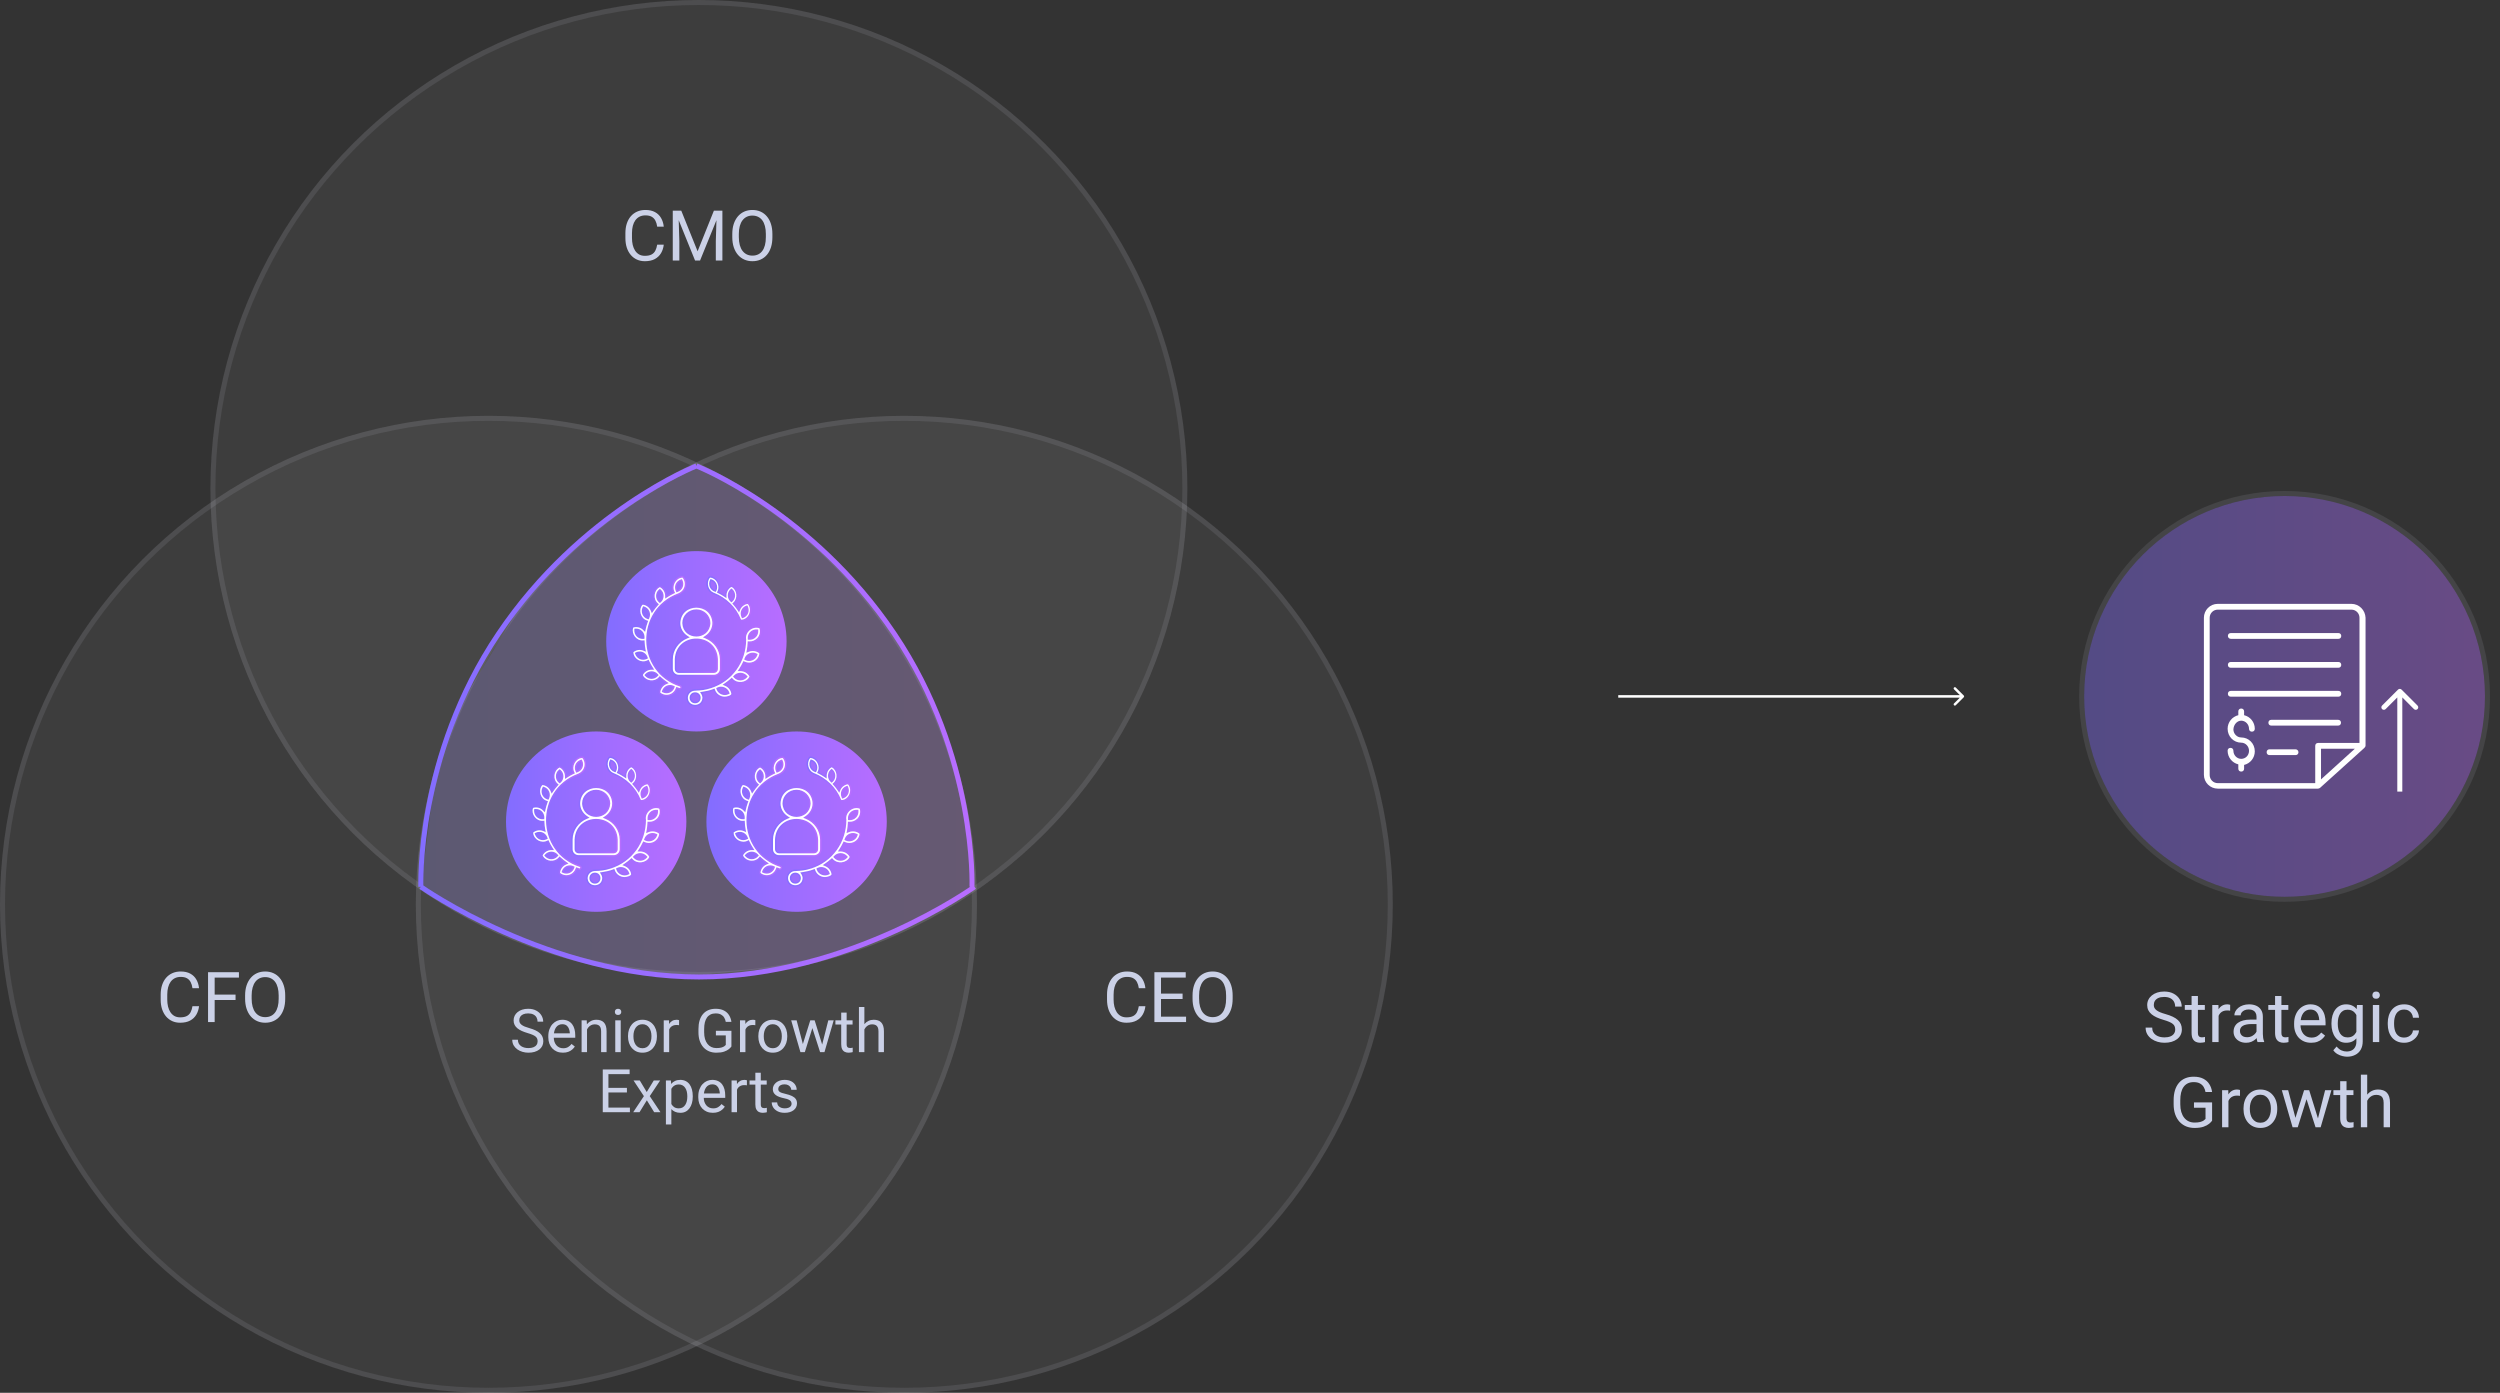 <svg width="499" height="278" viewBox="0 0 499 278" fill="none" xmlns="http://www.w3.org/2000/svg">
<rect x="0" y="0" width="499" height="278" fill="#333333" stroke="none"/>
<path d="M127 99.5L139 93L147 97L159 105.5L170 116L179 127L186 141L191 154.5L193.5 168L194 177L189.5 180.5L173.5 188L156.5 193L140.5 194.5H131.5L115.5 191.5L98 185L84 177L86.5 157.5L92 140.5L103.5 121.5L113.5 110L127 99.5Z" fill="url(#paint0_linear_318_20658)" fill-opacity="0.2"/>
<circle cx="139.5" cy="97.5" r="97.5" fill="#F9F9FF" fill-opacity="0.05"/>
<circle cx="139.5" cy="97.5" r="97" stroke="#E4E4F2" stroke-opacity="0.1"/>
<circle cx="97.5" cy="180.5" r="97.5" fill="#F9F9FF" fill-opacity="0.05"/>
<circle cx="97.5" cy="180.5" r="97" stroke="#E4E4F2" stroke-opacity="0.1"/>
<circle cx="180.5" cy="180.5" r="97.5" fill="#F9F9FF" fill-opacity="0.05"/>
<circle cx="180.5" cy="180.5" r="97" stroke="#E4E4F2" stroke-opacity="0.1"/>
<path d="M107.309 207.844C107.309 207.645 107.277 207.469 107.215 207.316C107.156 207.16 107.051 207.02 106.898 206.895C106.75 206.77 106.543 206.65 106.277 206.537C106.016 206.424 105.684 206.309 105.281 206.191C104.859 206.066 104.479 205.928 104.139 205.775C103.799 205.619 103.508 205.441 103.266 205.242C103.023 205.043 102.838 204.814 102.709 204.557C102.58 204.299 102.516 204.004 102.516 203.672C102.516 203.34 102.584 203.033 102.721 202.752C102.857 202.471 103.053 202.227 103.307 202.02C103.564 201.809 103.871 201.645 104.227 201.527C104.582 201.41 104.979 201.352 105.416 201.352C106.057 201.352 106.6 201.475 107.045 201.721C107.494 201.963 107.836 202.281 108.07 202.676C108.305 203.066 108.422 203.484 108.422 203.93H107.297C107.297 203.609 107.229 203.326 107.092 203.08C106.955 202.83 106.748 202.635 106.471 202.494C106.193 202.35 105.842 202.277 105.416 202.277C105.014 202.277 104.682 202.338 104.42 202.459C104.158 202.58 103.963 202.744 103.834 202.951C103.709 203.158 103.646 203.395 103.646 203.66C103.646 203.84 103.684 204.004 103.758 204.152C103.836 204.297 103.955 204.432 104.115 204.557C104.279 204.682 104.486 204.797 104.736 204.902C104.99 205.008 105.293 205.109 105.645 205.207C106.129 205.344 106.547 205.496 106.898 205.664C107.25 205.832 107.539 206.021 107.766 206.232C107.996 206.439 108.166 206.676 108.275 206.941C108.389 207.203 108.445 207.5 108.445 207.832C108.445 208.18 108.375 208.494 108.234 208.775C108.094 209.057 107.893 209.297 107.631 209.496C107.369 209.695 107.055 209.85 106.688 209.959C106.324 210.064 105.918 210.117 105.469 210.117C105.074 210.117 104.686 210.062 104.303 209.953C103.924 209.844 103.578 209.68 103.266 209.461C102.957 209.242 102.709 208.973 102.521 208.652C102.338 208.328 102.246 207.953 102.246 207.527H103.371C103.371 207.82 103.428 208.072 103.541 208.283C103.654 208.49 103.809 208.662 104.004 208.799C104.203 208.936 104.428 209.037 104.678 209.104C104.932 209.166 105.195 209.197 105.469 209.197C105.863 209.197 106.197 209.143 106.471 209.033C106.744 208.924 106.951 208.768 107.092 208.564C107.236 208.361 107.309 208.121 107.309 207.844ZM112.354 210.117C111.912 210.117 111.512 210.043 111.152 209.895C110.797 209.742 110.49 209.529 110.232 209.256C109.979 208.982 109.783 208.658 109.646 208.283C109.51 207.908 109.441 207.498 109.441 207.053V206.807C109.441 206.291 109.518 205.832 109.67 205.43C109.822 205.023 110.029 204.68 110.291 204.398C110.553 204.117 110.85 203.904 111.182 203.76C111.514 203.615 111.857 203.543 112.213 203.543C112.666 203.543 113.057 203.621 113.385 203.777C113.717 203.934 113.988 204.152 114.199 204.434C114.41 204.711 114.566 205.039 114.668 205.418C114.77 205.793 114.82 206.203 114.82 206.648V207.135H110.086V206.25H113.736V206.168C113.721 205.887 113.662 205.613 113.561 205.348C113.463 205.082 113.307 204.863 113.092 204.691C112.877 204.52 112.584 204.434 112.213 204.434C111.967 204.434 111.74 204.486 111.533 204.592C111.326 204.693 111.148 204.846 111 205.049C110.852 205.252 110.736 205.5 110.654 205.793C110.572 206.086 110.531 206.424 110.531 206.807V207.053C110.531 207.354 110.572 207.637 110.654 207.902C110.74 208.164 110.863 208.395 111.023 208.594C111.188 208.793 111.385 208.949 111.615 209.062C111.85 209.176 112.115 209.232 112.412 209.232C112.795 209.232 113.119 209.154 113.385 208.998C113.65 208.842 113.883 208.633 114.082 208.371L114.738 208.893C114.602 209.1 114.428 209.297 114.217 209.484C114.006 209.672 113.746 209.824 113.438 209.941C113.133 210.059 112.771 210.117 112.354 210.117ZM117.17 205.014V210H116.086V203.66H117.111L117.17 205.014ZM116.912 206.59L116.461 206.572C116.465 206.139 116.529 205.738 116.654 205.371C116.779 205 116.955 204.678 117.182 204.404C117.408 204.131 117.678 203.92 117.99 203.771C118.307 203.619 118.656 203.543 119.039 203.543C119.352 203.543 119.633 203.586 119.883 203.672C120.133 203.754 120.346 203.887 120.521 204.07C120.701 204.254 120.838 204.492 120.932 204.785C121.025 205.074 121.072 205.428 121.072 205.846V210H119.982V205.834C119.982 205.502 119.934 205.236 119.836 205.037C119.738 204.834 119.596 204.688 119.408 204.598C119.221 204.504 118.99 204.457 118.717 204.457C118.447 204.457 118.201 204.514 117.979 204.627C117.76 204.74 117.57 204.896 117.41 205.096C117.254 205.295 117.131 205.523 117.041 205.781C116.955 206.035 116.912 206.305 116.912 206.59ZM123.896 203.66V210H122.807V203.66H123.896ZM122.725 201.979C122.725 201.803 122.777 201.654 122.883 201.533C122.992 201.412 123.152 201.352 123.363 201.352C123.57 201.352 123.729 201.412 123.838 201.533C123.951 201.654 124.008 201.803 124.008 201.979C124.008 202.146 123.951 202.291 123.838 202.412C123.729 202.529 123.57 202.588 123.363 202.588C123.152 202.588 122.992 202.529 122.883 202.412C122.777 202.291 122.725 202.146 122.725 201.979ZM125.35 206.9V206.766C125.35 206.309 125.416 205.885 125.549 205.494C125.682 205.1 125.873 204.758 126.123 204.469C126.373 204.176 126.676 203.949 127.031 203.789C127.387 203.625 127.785 203.543 128.227 203.543C128.672 203.543 129.072 203.625 129.428 203.789C129.787 203.949 130.092 204.176 130.342 204.469C130.596 204.758 130.789 205.1 130.922 205.494C131.055 205.885 131.121 206.309 131.121 206.766V206.9C131.121 207.357 131.055 207.781 130.922 208.172C130.789 208.562 130.596 208.904 130.342 209.197C130.092 209.486 129.789 209.713 129.434 209.877C129.082 210.037 128.684 210.117 128.238 210.117C127.793 210.117 127.393 210.037 127.037 209.877C126.682 209.713 126.377 209.486 126.123 209.197C125.873 208.904 125.682 208.562 125.549 208.172C125.416 207.781 125.35 207.357 125.35 206.9ZM126.434 206.766V206.9C126.434 207.217 126.471 207.516 126.545 207.797C126.619 208.074 126.73 208.32 126.879 208.535C127.031 208.75 127.221 208.92 127.447 209.045C127.674 209.166 127.938 209.227 128.238 209.227C128.535 209.227 128.795 209.166 129.018 209.045C129.244 208.92 129.432 208.75 129.58 208.535C129.729 208.32 129.84 208.074 129.914 207.797C129.992 207.516 130.031 207.217 130.031 206.9V206.766C130.031 206.453 129.992 206.158 129.914 205.881C129.84 205.6 129.727 205.352 129.574 205.137C129.426 204.918 129.238 204.746 129.012 204.621C128.789 204.496 128.527 204.434 128.227 204.434C127.93 204.434 127.668 204.496 127.441 204.621C127.219 204.746 127.031 204.918 126.879 205.137C126.73 205.352 126.619 205.6 126.545 205.881C126.471 206.158 126.434 206.453 126.434 206.766ZM133.564 204.656V210H132.48V203.66H133.535L133.564 204.656ZM135.545 203.625L135.539 204.633C135.449 204.613 135.363 204.602 135.281 204.598C135.203 204.59 135.113 204.586 135.012 204.586C134.762 204.586 134.541 204.625 134.35 204.703C134.158 204.781 133.996 204.891 133.863 205.031C133.73 205.172 133.625 205.34 133.547 205.535C133.473 205.727 133.424 205.938 133.4 206.168L133.096 206.344C133.096 205.961 133.133 205.602 133.207 205.266C133.285 204.93 133.404 204.633 133.564 204.375C133.725 204.113 133.928 203.91 134.174 203.766C134.424 203.617 134.721 203.543 135.064 203.543C135.143 203.543 135.232 203.553 135.334 203.572C135.436 203.588 135.506 203.605 135.545 203.625ZM145.992 205.752V208.875C145.887 209.031 145.719 209.207 145.488 209.402C145.258 209.594 144.939 209.762 144.533 209.906C144.131 210.047 143.611 210.117 142.975 210.117C142.455 210.117 141.977 210.027 141.539 209.848C141.105 209.664 140.729 209.398 140.408 209.051C140.092 208.699 139.846 208.273 139.67 207.773C139.498 207.27 139.412 206.699 139.412 206.062V205.4C139.412 204.764 139.486 204.195 139.635 203.695C139.787 203.195 140.01 202.771 140.303 202.424C140.596 202.072 140.955 201.807 141.381 201.627C141.807 201.443 142.295 201.352 142.846 201.352C143.498 201.352 144.043 201.465 144.48 201.691C144.922 201.914 145.266 202.223 145.512 202.617C145.762 203.012 145.922 203.461 145.992 203.965H144.861C144.811 203.656 144.709 203.375 144.557 203.121C144.408 202.867 144.195 202.664 143.918 202.512C143.641 202.355 143.283 202.277 142.846 202.277C142.451 202.277 142.109 202.35 141.82 202.494C141.531 202.639 141.293 202.846 141.105 203.115C140.918 203.385 140.777 203.711 140.684 204.094C140.594 204.477 140.549 204.908 140.549 205.389V206.062C140.549 206.555 140.605 206.994 140.719 207.381C140.836 207.768 141.002 208.098 141.217 208.371C141.432 208.641 141.688 208.846 141.984 208.986C142.285 209.127 142.617 209.197 142.98 209.197C143.383 209.197 143.709 209.164 143.959 209.098C144.209 209.027 144.404 208.945 144.545 208.852C144.686 208.754 144.793 208.662 144.867 208.576V206.666H142.893V205.752H145.992ZM148.787 204.656V210H147.703V203.66H148.758L148.787 204.656ZM150.768 203.625L150.762 204.633C150.672 204.613 150.586 204.602 150.504 204.598C150.426 204.59 150.336 204.586 150.234 204.586C149.984 204.586 149.764 204.625 149.572 204.703C149.381 204.781 149.219 204.891 149.086 205.031C148.953 205.172 148.848 205.34 148.77 205.535C148.695 205.727 148.646 205.938 148.623 206.168L148.318 206.344C148.318 205.961 148.355 205.602 148.43 205.266C148.508 204.93 148.627 204.633 148.787 204.375C148.947 204.113 149.15 203.91 149.396 203.766C149.646 203.617 149.943 203.543 150.287 203.543C150.365 203.543 150.455 203.553 150.557 203.572C150.658 203.588 150.729 203.605 150.768 203.625ZM151.365 206.9V206.766C151.365 206.309 151.432 205.885 151.564 205.494C151.697 205.1 151.889 204.758 152.139 204.469C152.389 204.176 152.691 203.949 153.047 203.789C153.402 203.625 153.801 203.543 154.242 203.543C154.688 203.543 155.088 203.625 155.443 203.789C155.803 203.949 156.107 204.176 156.357 204.469C156.611 204.758 156.805 205.1 156.938 205.494C157.07 205.885 157.137 206.309 157.137 206.766V206.9C157.137 207.357 157.07 207.781 156.938 208.172C156.805 208.562 156.611 208.904 156.357 209.197C156.107 209.486 155.805 209.713 155.449 209.877C155.098 210.037 154.699 210.117 154.254 210.117C153.809 210.117 153.408 210.037 153.053 209.877C152.697 209.713 152.393 209.486 152.139 209.197C151.889 208.904 151.697 208.562 151.564 208.172C151.432 207.781 151.365 207.357 151.365 206.9ZM152.449 206.766V206.9C152.449 207.217 152.486 207.516 152.561 207.797C152.635 208.074 152.746 208.32 152.895 208.535C153.047 208.75 153.236 208.92 153.463 209.045C153.689 209.166 153.953 209.227 154.254 209.227C154.551 209.227 154.811 209.166 155.033 209.045C155.26 208.92 155.447 208.75 155.596 208.535C155.744 208.32 155.855 208.074 155.93 207.797C156.008 207.516 156.047 207.217 156.047 206.9V206.766C156.047 206.453 156.008 206.158 155.93 205.881C155.855 205.6 155.742 205.352 155.59 205.137C155.441 204.918 155.254 204.746 155.027 204.621C154.805 204.496 154.543 204.434 154.242 204.434C153.945 204.434 153.684 204.496 153.457 204.621C153.234 204.746 153.047 204.918 152.895 205.137C152.746 205.352 152.635 205.6 152.561 205.881C152.486 206.158 152.449 206.453 152.449 206.766ZM160.102 208.875L161.73 203.66H162.445L162.305 204.697L160.646 210H159.949L160.102 208.875ZM159.006 203.66L160.395 208.934L160.494 210H159.762L157.922 203.66H159.006ZM164.004 208.893L165.328 203.66H166.406L164.566 210H163.84L164.004 208.893ZM162.604 203.66L164.197 208.787L164.379 210H163.688L161.982 204.686L161.842 203.66H162.604ZM170.174 203.66V204.492H166.746V203.66H170.174ZM167.906 202.119H168.99V208.43C168.99 208.645 169.023 208.807 169.09 208.916C169.156 209.025 169.242 209.098 169.348 209.133C169.453 209.168 169.566 209.186 169.688 209.186C169.777 209.186 169.871 209.178 169.969 209.162C170.07 209.143 170.146 209.127 170.197 209.115L170.203 210C170.117 210.027 170.004 210.053 169.863 210.076C169.727 210.104 169.561 210.117 169.365 210.117C169.1 210.117 168.855 210.064 168.633 209.959C168.41 209.854 168.232 209.678 168.1 209.432C167.971 209.182 167.906 208.846 167.906 208.424V202.119ZM172.529 201V210H171.445V201H172.529ZM172.271 206.59L171.82 206.572C171.824 206.139 171.889 205.738 172.014 205.371C172.139 205 172.314 204.678 172.541 204.404C172.768 204.131 173.037 203.92 173.35 203.771C173.666 203.619 174.016 203.543 174.398 203.543C174.711 203.543 174.992 203.586 175.242 203.672C175.492 203.754 175.705 203.887 175.881 204.07C176.061 204.254 176.197 204.492 176.291 204.785C176.385 205.074 176.432 205.428 176.432 205.846V210H175.342V205.834C175.342 205.502 175.293 205.236 175.195 205.037C175.098 204.834 174.955 204.688 174.768 204.598C174.58 204.504 174.35 204.457 174.076 204.457C173.807 204.457 173.561 204.514 173.338 204.627C173.119 204.74 172.93 204.896 172.77 205.096C172.613 205.295 172.49 205.523 172.4 205.781C172.314 206.035 172.271 206.305 172.271 206.59ZM125.73 221.08V222H121.213V221.08H125.73ZM121.441 213.469V222H120.311V213.469H121.441ZM125.133 217.137V218.057H121.213V217.137H125.133ZM125.672 213.469V214.395H121.213V213.469H125.672ZM127.699 215.66L129.088 217.969L130.494 215.66H131.766L129.691 218.789L131.83 222H130.576L129.111 219.621L127.646 222H126.387L128.52 218.789L126.451 215.66H127.699ZM134.004 216.879V224.438H132.914V215.66H133.91L134.004 216.879ZM138.275 218.777V218.9C138.275 219.361 138.221 219.789 138.111 220.184C138.002 220.574 137.842 220.914 137.631 221.203C137.424 221.492 137.168 221.717 136.863 221.877C136.559 222.037 136.209 222.117 135.814 222.117C135.412 222.117 135.057 222.051 134.748 221.918C134.439 221.785 134.178 221.592 133.963 221.338C133.748 221.084 133.576 220.779 133.447 220.424C133.322 220.068 133.236 219.668 133.189 219.223V218.566C133.236 218.098 133.324 217.678 133.453 217.307C133.582 216.936 133.752 216.619 133.963 216.357C134.178 216.092 134.438 215.891 134.742 215.754C135.047 215.613 135.398 215.543 135.797 215.543C136.195 215.543 136.549 215.621 136.857 215.777C137.166 215.93 137.426 216.148 137.637 216.434C137.848 216.719 138.006 217.061 138.111 217.459C138.221 217.854 138.275 218.293 138.275 218.777ZM137.186 218.9V218.777C137.186 218.461 137.152 218.164 137.086 217.887C137.02 217.605 136.916 217.359 136.775 217.148C136.639 216.934 136.463 216.766 136.248 216.645C136.033 216.52 135.777 216.457 135.48 216.457C135.207 216.457 134.969 216.504 134.766 216.598C134.566 216.691 134.396 216.818 134.256 216.979C134.115 217.135 134 217.314 133.91 217.518C133.824 217.717 133.76 217.924 133.717 218.139V219.656C133.795 219.93 133.904 220.188 134.045 220.43C134.186 220.668 134.373 220.861 134.607 221.01C134.842 221.154 135.137 221.227 135.492 221.227C135.785 221.227 136.037 221.166 136.248 221.045C136.463 220.92 136.639 220.75 136.775 220.535C136.916 220.32 137.02 220.074 137.086 219.797C137.152 219.516 137.186 219.217 137.186 218.9ZM142.289 222.117C141.848 222.117 141.447 222.043 141.088 221.895C140.732 221.742 140.426 221.529 140.168 221.256C139.914 220.982 139.719 220.658 139.582 220.283C139.445 219.908 139.377 219.498 139.377 219.053V218.807C139.377 218.291 139.453 217.832 139.605 217.43C139.758 217.023 139.965 216.68 140.227 216.398C140.488 216.117 140.785 215.904 141.117 215.76C141.449 215.615 141.793 215.543 142.148 215.543C142.602 215.543 142.992 215.621 143.32 215.777C143.652 215.934 143.924 216.152 144.135 216.434C144.346 216.711 144.502 217.039 144.604 217.418C144.705 217.793 144.756 218.203 144.756 218.648V219.135H140.021V218.25H143.672V218.168C143.656 217.887 143.598 217.613 143.496 217.348C143.398 217.082 143.242 216.863 143.027 216.691C142.812 216.52 142.52 216.434 142.148 216.434C141.902 216.434 141.676 216.486 141.469 216.592C141.262 216.693 141.084 216.846 140.936 217.049C140.787 217.252 140.672 217.5 140.59 217.793C140.508 218.086 140.467 218.424 140.467 218.807V219.053C140.467 219.354 140.508 219.637 140.59 219.902C140.676 220.164 140.799 220.395 140.959 220.594C141.123 220.793 141.32 220.949 141.551 221.062C141.785 221.176 142.051 221.232 142.348 221.232C142.73 221.232 143.055 221.154 143.32 220.998C143.586 220.842 143.818 220.633 144.018 220.371L144.674 220.893C144.537 221.1 144.363 221.297 144.152 221.484C143.941 221.672 143.682 221.824 143.373 221.941C143.068 222.059 142.707 222.117 142.289 222.117ZM147.105 216.656V222H146.021V215.66H147.076L147.105 216.656ZM149.086 215.625L149.08 216.633C148.99 216.613 148.904 216.602 148.822 216.598C148.744 216.59 148.654 216.586 148.553 216.586C148.303 216.586 148.082 216.625 147.891 216.703C147.699 216.781 147.537 216.891 147.404 217.031C147.271 217.172 147.166 217.34 147.088 217.535C147.014 217.727 146.965 217.938 146.941 218.168L146.637 218.344C146.637 217.961 146.674 217.602 146.748 217.266C146.826 216.93 146.945 216.633 147.105 216.375C147.266 216.113 147.469 215.91 147.715 215.766C147.965 215.617 148.262 215.543 148.605 215.543C148.684 215.543 148.773 215.553 148.875 215.572C148.977 215.588 149.047 215.605 149.086 215.625ZM153.035 215.66V216.492H149.607V215.66H153.035ZM150.768 214.119H151.852V220.43C151.852 220.645 151.885 220.807 151.951 220.916C152.018 221.025 152.104 221.098 152.209 221.133C152.314 221.168 152.428 221.186 152.549 221.186C152.639 221.186 152.732 221.178 152.83 221.162C152.932 221.143 153.008 221.127 153.059 221.115L153.064 222C152.979 222.027 152.865 222.053 152.725 222.076C152.588 222.104 152.422 222.117 152.227 222.117C151.961 222.117 151.717 222.064 151.494 221.959C151.271 221.854 151.094 221.678 150.961 221.432C150.832 221.182 150.768 220.846 150.768 220.424V214.119ZM157.998 220.318C157.998 220.162 157.963 220.018 157.893 219.885C157.826 219.748 157.688 219.625 157.477 219.516C157.27 219.402 156.957 219.305 156.539 219.223C156.188 219.148 155.869 219.061 155.584 218.959C155.303 218.857 155.062 218.734 154.863 218.59C154.668 218.445 154.518 218.275 154.412 218.08C154.307 217.885 154.254 217.656 154.254 217.395C154.254 217.145 154.309 216.908 154.418 216.686C154.531 216.463 154.689 216.266 154.893 216.094C155.1 215.922 155.348 215.787 155.637 215.689C155.926 215.592 156.248 215.543 156.604 215.543C157.111 215.543 157.545 215.633 157.904 215.812C158.264 215.992 158.539 216.232 158.73 216.533C158.922 216.83 159.018 217.16 159.018 217.523H157.934C157.934 217.348 157.881 217.178 157.775 217.014C157.674 216.846 157.523 216.707 157.324 216.598C157.129 216.488 156.889 216.434 156.604 216.434C156.303 216.434 156.059 216.48 155.871 216.574C155.688 216.664 155.553 216.779 155.467 216.92C155.385 217.061 155.344 217.209 155.344 217.365C155.344 217.482 155.363 217.588 155.402 217.682C155.445 217.771 155.52 217.855 155.625 217.934C155.73 218.008 155.879 218.078 156.07 218.145C156.262 218.211 156.506 218.277 156.803 218.344C157.322 218.461 157.75 218.602 158.086 218.766C158.422 218.93 158.672 219.131 158.836 219.369C159 219.607 159.082 219.896 159.082 220.236C159.082 220.514 159.023 220.768 158.906 220.998C158.793 221.229 158.627 221.428 158.408 221.596C158.193 221.76 157.936 221.889 157.635 221.982C157.338 222.072 157.004 222.117 156.633 222.117C156.074 222.117 155.602 222.018 155.215 221.818C154.828 221.619 154.535 221.361 154.336 221.045C154.137 220.729 154.037 220.395 154.037 220.043H155.127C155.143 220.34 155.229 220.576 155.385 220.752C155.541 220.924 155.732 221.047 155.959 221.121C156.186 221.191 156.41 221.227 156.633 221.227C156.93 221.227 157.178 221.188 157.377 221.109C157.58 221.031 157.734 220.924 157.84 220.787C157.945 220.65 157.998 220.494 157.998 220.318Z" fill="#CBD1E7"/>
<circle cx="139" cy="128" r="18" fill="url(#paint1_linear_318_20658)"/>
<path d="M138.746 138.333C137.485 138.355 137.485 140.204 138.746 140.226H138.751C140.012 140.204 140.012 138.355 138.751 138.333H138.746ZM145.415 138.248C145.135 137.394 144.063 136.959 143.255 137.366L143.14 137.424L143.18 137.546C143.459 138.4 144.533 138.836 145.34 138.428L145.455 138.37L145.415 138.248ZM147.779 134.431C147.332 134.431 146.908 134.622 146.613 134.945L146.521 135.046L146.613 135.147C146.908 135.47 147.332 135.661 147.779 135.661C148.227 135.661 148.65 135.47 148.945 135.147L149.038 135.046L148.945 134.945C148.65 134.622 148.227 134.431 147.779 134.431ZM150.929 130.571C150.121 130.164 149.049 130.598 148.769 131.452L148.729 131.575L148.844 131.632C149.652 132.039 150.723 131.606 151.004 130.751L151.044 130.629L150.929 130.571ZM151.053 125.782C150.613 125.757 150.175 125.918 149.858 126.229C149.541 126.541 149.379 126.973 149.402 127.407L149.409 127.541L149.543 127.548C149.986 127.575 150.422 127.413 150.738 127.101L150.737 127.1C151.055 126.788 151.218 126.357 151.194 125.923L151.188 125.79L151.053 125.782ZM148.781 127.645L148.779 127.632C148.647 126.896 148.96 126.186 149.502 125.71C150.044 125.235 150.801 125.008 151.535 125.222L151.539 125.223C151.624 125.245 151.694 125.299 151.735 125.371L151.768 125.447C151.958 126.148 151.778 126.898 151.297 127.439L151.196 127.544C150.756 127.975 150.146 128.21 149.538 128.174L149.386 128.166L149.379 128.318C149.357 128.814 149.302 129.302 149.213 129.78L149.163 130.047L149.416 129.947C150.14 129.659 150.973 129.769 151.596 130.237C151.665 130.289 151.708 130.364 151.719 130.445V130.528C151.621 131.247 151.162 131.873 150.507 132.192L150.373 132.251C149.803 132.485 149.158 132.467 148.6 132.209L148.465 132.147L148.401 132.282C148.19 132.729 147.949 133.159 147.678 133.57L147.525 133.799L147.802 133.802C148.581 133.81 149.305 134.225 149.696 134.889C149.739 134.962 149.75 135.047 149.729 135.126L149.696 135.203L149.694 135.207C149.352 135.826 148.707 136.192 148.021 136.266C147.336 136.34 146.627 136.119 146.159 135.589L146.059 135.476L145.946 135.578C145.579 135.908 145.188 136.213 144.773 136.492L144.542 136.648L144.799 136.755C145.514 137.053 146.022 137.706 146.128 138.463C146.133 138.574 146.091 138.672 146.003 138.763C145.911 138.858 145.775 138.942 145.611 139.01C145.284 139.148 144.889 139.21 144.653 139.211H144.651C143.746 139.226 142.878 138.615 142.584 137.782L142.533 137.636L142.389 137.692C141.695 137.959 140.964 138.122 140.217 138.226L139.986 138.258L140.11 138.455C140.244 138.667 140.331 138.908 140.351 139.167L140.354 139.28C140.283 141.297 137.4 141.36 137.157 139.464L137.143 139.275C137.144 138.407 137.864 137.711 138.75 137.701L138.749 137.7C139.806 137.7 140.842 137.541 141.825 137.224L141.824 137.223C146.08 135.889 148.779 132.005 148.781 127.659V127.645Z" fill="white" stroke="url(#paint2_linear_318_20658)" stroke-width="0.3"/>
<path d="M141.811 115.143L141.814 115.144C142.457 115.214 142.992 115.636 143.293 116.204C143.594 116.771 143.653 117.467 143.362 118.067L143.297 118.203L143.433 118.267C143.846 118.467 144.242 118.696 144.622 118.953L144.854 119.11L144.856 118.83C144.861 118.096 145.245 117.414 145.858 117.046V117.045C145.944 116.994 146.051 116.994 146.136 117.045L146.14 117.048C146.711 117.369 147.049 117.975 147.116 118.621C147.183 119.266 146.978 119.931 146.486 120.369L146.375 120.468L146.474 120.581C146.782 120.927 147.071 121.288 147.328 121.674L147.484 121.91L147.592 121.649C147.851 121.018 148.399 120.562 149.042 120.428L149.172 120.406C149.268 120.393 149.367 120.434 149.429 120.516V120.517L149.432 120.52C149.915 121.138 149.947 121.954 149.655 122.628C149.365 123.301 148.764 123.81 148.004 123.84C147.898 123.84 147.793 123.775 147.746 123.662C146.761 121.234 144.803 119.375 142.432 118.456L142.428 118.454L142.316 118.41C141.77 118.171 141.385 117.666 141.225 117.085C141.054 116.466 141.143 115.777 141.55 115.257L141.553 115.254C141.615 115.171 141.714 115.13 141.811 115.143ZM148.954 121.063C148.571 121.203 148.258 121.505 148.101 121.896C147.944 122.287 147.96 122.727 148.134 123.103L148.191 123.228L148.321 123.181C148.704 123.041 149.018 122.74 149.175 122.348C149.332 121.957 149.315 121.517 149.142 121.141L149.083 121.016L148.954 121.063ZM145.898 117.738C145.577 118.02 145.422 118.435 145.422 118.843C145.422 119.251 145.577 119.668 145.898 119.95L145.997 120.037L146.096 119.95C146.417 119.668 146.572 119.251 146.572 118.843C146.572 118.435 146.417 118.02 146.096 117.738L145.997 117.651L145.898 117.738ZM141.843 115.875C141.464 116.637 141.866 117.653 142.664 117.919L142.788 117.961L142.847 117.844C143.225 117.081 142.822 116.066 142.024 115.799L141.9 115.758L141.843 115.875Z" fill="white" stroke="url(#paint3_linear_318_20658)" stroke-width="0.3"/>
<path d="M136.122 115.143C136.202 115.133 136.284 115.155 136.348 115.204L136.404 115.26C136.864 115.865 136.97 116.677 136.682 117.378V117.38C136.483 117.881 136.092 118.252 135.62 118.494L135.413 118.589C126.9 121.779 127.091 134.046 135.762 136.889L135.764 136.89C135.924 136.941 135.988 137.083 135.964 137.229C135.94 137.375 135.834 137.488 135.674 137.489C135.612 137.486 135.547 137.469 135.471 137.44C135.404 137.415 135.304 137.371 135.221 137.343L135.082 137.298L135.032 137.434C134.855 137.922 134.51 138.333 134.057 138.583L133.856 138.679C133.206 138.951 132.457 138.875 131.87 138.483L131.755 138.401L131.697 138.343C131.649 138.279 131.627 138.197 131.638 138.115C131.737 137.366 132.226 136.721 132.913 136.428L133.164 136.322L132.939 136.167C132.541 135.893 132.166 135.593 131.813 135.268L131.699 135.163L131.598 135.28C130.724 136.294 128.987 136.138 128.278 135.015L128.213 134.904L128.211 134.9L128.18 134.825C128.159 134.747 128.17 134.663 128.211 134.591C128.587 133.939 129.281 133.533 130.025 133.525L130.298 133.522L130.15 133.293C129.89 132.889 129.658 132.466 129.455 132.026L129.39 131.885L129.251 131.956C128.019 132.581 126.415 131.689 126.268 130.304H126.269L126.268 130.3V130.219C126.275 130.166 126.296 130.115 126.328 130.073L126.385 130.015C126.981 129.556 127.779 129.449 128.471 129.731L128.725 129.834L128.675 129.565C128.589 129.095 128.536 128.615 128.516 128.126L128.51 127.977L128.359 127.983C128.339 127.984 128.319 127.987 128.306 127.988C128.29 127.989 128.28 127.99 128.271 127.99H128.267C126.926 128.029 125.837 126.611 126.22 125.306L126.221 125.302C126.249 125.196 126.331 125.113 126.437 125.084C127.163 124.89 127.942 125.098 128.475 125.627L128.67 125.822L128.728 125.552C128.828 125.077 128.962 124.613 129.127 124.161L129.18 124.016L129.033 123.967C127.723 123.533 127.202 121.756 128.075 120.669L128.077 120.667C128.127 120.601 128.2 120.56 128.279 120.549H128.358C129.103 120.649 129.745 121.142 130.036 121.837L130.143 122.092L130.299 121.864C130.57 121.466 130.871 121.088 131.195 120.73L131.298 120.617L131.183 120.516C130.137 119.608 130.332 117.768 131.551 117.101L131.555 117.099C131.648 117.044 131.765 117.044 131.858 117.099C132.507 117.477 132.911 118.176 132.919 118.927L132.921 119.202L133.151 119.051C133.549 118.79 133.968 118.555 134.405 118.349L134.544 118.284L134.477 118.147C133.864 116.905 134.746 115.291 136.119 115.144L136.122 115.143ZM134.395 137.025C134.012 136.841 133.562 136.822 133.161 136.989C132.761 137.155 132.455 137.488 132.313 137.891L132.27 138.018L132.391 138.076C132.775 138.261 133.225 138.277 133.624 138.111C134.024 137.944 134.33 137.612 134.471 137.209L134.515 137.083L134.395 137.025ZM130.047 134.138C129.614 134.138 129.205 134.328 128.921 134.646L128.832 134.746L128.921 134.845C129.205 135.163 129.614 135.353 130.047 135.353C130.48 135.353 130.889 135.164 131.173 134.845L131.262 134.746L131.173 134.646C130.889 134.328 130.48 134.138 130.047 134.138ZM128.254 130.304C127.854 130.138 127.405 130.155 127.021 130.34L126.899 130.398L126.944 130.525C127.086 130.928 127.391 131.26 127.791 131.426C128.191 131.593 128.641 131.576 129.024 131.391L129.146 131.333L129.101 131.207C128.977 130.854 128.728 130.555 128.399 130.375L128.254 130.304ZM126.901 125.629L126.767 125.637L126.76 125.771C126.737 126.198 126.893 126.622 127.199 126.93C127.505 127.238 127.928 127.396 128.352 127.373L128.486 127.365L128.493 127.231C128.513 126.858 128.396 126.486 128.162 126.193L128.055 126.072C127.749 125.764 127.324 125.606 126.901 125.629ZM128.397 121.309C128.214 121.695 128.197 122.146 128.362 122.548C128.528 122.95 128.857 123.258 129.258 123.401L129.386 123.446L129.444 123.324C129.627 122.938 129.645 122.486 129.479 122.084C129.314 121.683 128.984 121.374 128.583 121.232L128.455 121.187L128.397 121.309ZM131.609 117.814C130.941 118.386 130.941 119.512 131.609 120.083L131.707 120.167L131.804 120.083C132.473 119.512 132.473 118.386 131.805 117.814L131.707 117.731L131.609 117.814ZM135.898 115.827C135.498 115.969 135.168 116.277 135.003 116.678C134.837 117.08 134.855 117.532 135.038 117.917L135.096 118.041L135.224 117.995C135.624 117.852 135.955 117.545 136.12 117.143C136.286 116.741 136.267 116.288 136.084 115.903L136.026 115.781L135.898 115.827Z" fill="white" stroke="url(#paint4_linear_318_20658)" stroke-width="0.3"/>
<path d="M135.642 124.353C135.816 120.069 142.17 120.071 142.343 124.353H142.342C142.342 125.464 141.758 126.448 140.867 127.032L140.63 127.188L140.893 127.296C142.627 128.013 143.842 129.677 143.842 131.606V133.541C143.842 134.253 143.241 134.84 142.492 134.84H135.492C134.743 134.84 134.143 134.253 134.143 133.541V131.606C134.143 129.677 135.357 128.013 137.092 127.296L137.354 127.188L137.117 127.032C136.226 126.448 135.642 125.464 135.642 124.353ZM138.992 121.786C137.536 121.786 136.342 122.933 136.342 124.353V124.359C136.466 127.75 141.517 127.751 141.642 124.359H141.643V124.353C141.642 122.933 140.449 121.786 138.992 121.786ZM143.142 131.6C142.914 126.278 135.071 126.277 134.843 131.6H134.842V133.541C134.842 133.894 135.138 134.173 135.492 134.173H142.492C142.846 134.173 143.142 133.894 143.143 133.541V131.606L143.142 131.6Z" fill="white" stroke="url(#paint5_linear_318_20658)" stroke-width="0.3"/>
<circle cx="159" cy="164" r="18" fill="url(#paint6_linear_318_20658)"/>
<path d="M158.746 174.333C157.485 174.355 157.485 176.204 158.746 176.226H158.751C160.012 176.204 160.012 174.355 158.751 174.333H158.746ZM165.415 174.248C165.135 173.394 164.063 172.959 163.255 173.366L163.14 173.424L163.18 173.546C163.459 174.4 164.533 174.836 165.34 174.428L165.455 174.37L165.415 174.248ZM167.779 170.431C167.332 170.431 166.908 170.622 166.613 170.945L166.521 171.046L166.613 171.147C166.908 171.47 167.332 171.661 167.779 171.661C168.227 171.661 168.65 171.47 168.945 171.147L169.038 171.046L168.945 170.945C168.65 170.622 168.227 170.431 167.779 170.431ZM170.929 166.571C170.121 166.164 169.049 166.598 168.769 167.452L168.729 167.575L168.844 167.632C169.652 168.039 170.723 167.606 171.004 166.751L171.044 166.629L170.929 166.571ZM171.053 161.782C170.613 161.757 170.175 161.918 169.858 162.229C169.541 162.541 169.379 162.973 169.402 163.407L169.409 163.541L169.543 163.548C169.986 163.575 170.422 163.413 170.738 163.101L170.737 163.1C171.055 162.788 171.218 162.357 171.194 161.923L171.188 161.79L171.053 161.782ZM168.781 163.645L168.779 163.632C168.647 162.896 168.96 162.186 169.502 161.71C170.044 161.235 170.801 161.008 171.535 161.222L171.539 161.223C171.624 161.245 171.694 161.299 171.735 161.371L171.768 161.447C171.958 162.148 171.778 162.898 171.297 163.439L171.196 163.544C170.756 163.975 170.146 164.21 169.538 164.174L169.386 164.166L169.379 164.318C169.357 164.814 169.302 165.302 169.213 165.78L169.163 166.047L169.416 165.947C170.14 165.659 170.973 165.769 171.596 166.237C171.665 166.289 171.708 166.364 171.719 166.445V166.528C171.621 167.247 171.162 167.873 170.507 168.192L170.373 168.251C169.803 168.485 169.158 168.467 168.6 168.209L168.465 168.147L168.401 168.282C168.19 168.729 167.949 169.159 167.678 169.57L167.525 169.799L167.802 169.802C168.581 169.81 169.305 170.225 169.696 170.889C169.739 170.962 169.75 171.047 169.729 171.126L169.696 171.203L169.694 171.207C169.352 171.826 168.707 172.192 168.021 172.266C167.336 172.34 166.627 172.119 166.159 171.589L166.059 171.476L165.946 171.578C165.579 171.908 165.188 172.213 164.773 172.492L164.542 172.648L164.799 172.755C165.514 173.053 166.022 173.706 166.128 174.463C166.133 174.574 166.091 174.672 166.003 174.763C165.911 174.858 165.775 174.942 165.611 175.01C165.284 175.148 164.889 175.21 164.653 175.211H164.651C163.746 175.226 162.878 174.615 162.584 173.782L162.533 173.636L162.389 173.692C161.695 173.959 160.964 174.122 160.217 174.226L159.986 174.258L160.11 174.455C160.244 174.667 160.331 174.908 160.351 175.167L160.354 175.28C160.283 177.297 157.4 177.36 157.157 175.464L157.143 175.275C157.144 174.407 157.864 173.711 158.75 173.701L158.749 173.7C159.806 173.7 160.842 173.541 161.825 173.224L161.824 173.223C166.08 171.889 168.779 168.005 168.781 163.659V163.645Z" fill="white" stroke="url(#paint7_linear_318_20658)" stroke-width="0.3"/>
<path d="M161.811 151.143L161.814 151.144C162.457 151.214 162.992 151.636 163.293 152.204C163.594 152.771 163.653 153.467 163.362 154.067L163.297 154.203L163.433 154.267C163.846 154.467 164.242 154.696 164.622 154.953L164.854 155.11L164.856 154.83C164.861 154.096 165.245 153.414 165.858 153.046V153.045C165.944 152.994 166.051 152.994 166.136 153.045L166.14 153.048C166.711 153.369 167.049 153.975 167.116 154.621C167.183 155.266 166.978 155.931 166.486 156.369L166.375 156.468L166.474 156.581C166.782 156.927 167.071 157.288 167.328 157.674L167.484 157.91L167.592 157.649C167.851 157.018 168.399 156.562 169.042 156.428L169.172 156.406C169.268 156.393 169.367 156.434 169.429 156.516V156.517L169.432 156.52C169.915 157.138 169.947 157.954 169.655 158.628C169.365 159.301 168.764 159.81 168.004 159.84C167.898 159.84 167.793 159.775 167.746 159.662C166.761 157.234 164.803 155.375 162.432 154.456L162.428 154.454L162.316 154.41C161.77 154.171 161.385 153.666 161.225 153.085C161.054 152.466 161.143 151.777 161.55 151.257L161.553 151.254C161.615 151.171 161.714 151.13 161.811 151.143ZM168.954 157.063C168.571 157.203 168.258 157.505 168.101 157.896C167.944 158.287 167.96 158.727 168.134 159.103L168.191 159.228L168.321 159.181C168.704 159.041 169.018 158.74 169.175 158.348C169.332 157.957 169.315 157.517 169.142 157.141L169.083 157.016L168.954 157.063ZM165.898 153.738C165.577 154.02 165.422 154.435 165.422 154.843C165.422 155.251 165.577 155.668 165.898 155.95L165.997 156.037L166.096 155.95C166.417 155.668 166.572 155.251 166.572 154.843C166.572 154.435 166.417 154.02 166.096 153.738L165.997 153.651L165.898 153.738ZM161.843 151.875C161.464 152.637 161.866 153.653 162.664 153.919L162.788 153.961L162.847 153.844C163.225 153.081 162.822 152.066 162.024 151.799L161.9 151.758L161.843 151.875Z" fill="white" stroke="url(#paint8_linear_318_20658)" stroke-width="0.3"/>
<path d="M156.122 151.143C156.202 151.133 156.284 151.155 156.348 151.204L156.404 151.26C156.864 151.865 156.97 152.677 156.682 153.378V153.38C156.483 153.881 156.092 154.252 155.62 154.494L155.413 154.589C146.9 157.779 147.091 170.046 155.762 172.889L155.764 172.89C155.924 172.941 155.988 173.083 155.964 173.229C155.94 173.375 155.834 173.488 155.674 173.489C155.612 173.486 155.547 173.469 155.471 173.44C155.404 173.415 155.304 173.371 155.221 173.343L155.082 173.298L155.032 173.434C154.855 173.922 154.51 174.333 154.057 174.583L153.856 174.679C153.206 174.951 152.457 174.875 151.87 174.483L151.755 174.401L151.697 174.343C151.649 174.279 151.627 174.197 151.638 174.115C151.737 173.366 152.226 172.721 152.913 172.428L153.164 172.322L152.939 172.167C152.541 171.893 152.166 171.593 151.813 171.268L151.699 171.163L151.598 171.28C150.724 172.294 148.987 172.138 148.278 171.015L148.213 170.904L148.211 170.9L148.18 170.825C148.159 170.747 148.17 170.663 148.211 170.591C148.587 169.939 149.281 169.533 150.025 169.525L150.298 169.522L150.15 169.293C149.89 168.889 149.658 168.466 149.455 168.026L149.39 167.885L149.251 167.956C148.019 168.581 146.415 167.689 146.268 166.304H146.269L146.268 166.3V166.219C146.275 166.166 146.296 166.115 146.328 166.073L146.385 166.015C146.981 165.556 147.779 165.449 148.471 165.731L148.725 165.834L148.675 165.565C148.589 165.095 148.536 164.615 148.516 164.126L148.51 163.977L148.359 163.983C148.339 163.984 148.319 163.987 148.306 163.988C148.29 163.989 148.28 163.99 148.271 163.99H148.267C146.926 164.029 145.837 162.611 146.22 161.306L146.221 161.302C146.249 161.196 146.331 161.113 146.437 161.084C147.163 160.89 147.942 161.098 148.475 161.627L148.67 161.822L148.728 161.552C148.828 161.077 148.962 160.613 149.127 160.161L149.18 160.016L149.033 159.967C147.723 159.533 147.202 157.756 148.075 156.669L148.077 156.667C148.127 156.601 148.2 156.56 148.279 156.549H148.358C149.103 156.649 149.745 157.142 150.036 157.837L150.143 158.092L150.299 157.864C150.57 157.466 150.871 157.088 151.195 156.73L151.298 156.617L151.183 156.516C150.137 155.608 150.332 153.768 151.551 153.101L151.555 153.099C151.648 153.044 151.765 153.044 151.858 153.099C152.507 153.477 152.911 154.176 152.919 154.927L152.921 155.202L153.151 155.051C153.549 154.79 153.968 154.555 154.405 154.349L154.544 154.284L154.477 154.147C153.864 152.905 154.746 151.291 156.119 151.144L156.122 151.143ZM154.395 173.025C154.012 172.841 153.562 172.822 153.161 172.989C152.761 173.155 152.455 173.488 152.313 173.891L152.27 174.018L152.391 174.076C152.775 174.261 153.225 174.277 153.624 174.111C154.024 173.944 154.33 173.612 154.471 173.209L154.515 173.083L154.395 173.025ZM150.047 170.138C149.614 170.138 149.205 170.328 148.921 170.646L148.832 170.746L148.921 170.845C149.205 171.163 149.614 171.353 150.047 171.353C150.48 171.353 150.889 171.164 151.173 170.845L151.262 170.746L151.173 170.646C150.889 170.328 150.48 170.138 150.047 170.138ZM148.254 166.304C147.854 166.138 147.405 166.155 147.021 166.34L146.899 166.398L146.944 166.525C147.086 166.928 147.391 167.26 147.791 167.426C148.191 167.593 148.641 167.576 149.024 167.391L149.146 167.333L149.101 167.207C148.977 166.854 148.728 166.555 148.399 166.375L148.254 166.304ZM146.901 161.629L146.767 161.637L146.76 161.771C146.737 162.198 146.893 162.622 147.199 162.93C147.505 163.238 147.928 163.396 148.352 163.373L148.486 163.365L148.493 163.231C148.513 162.858 148.396 162.486 148.162 162.193L148.055 162.072C147.749 161.764 147.324 161.606 146.901 161.629ZM148.397 157.309C148.214 157.695 148.197 158.146 148.362 158.548C148.528 158.95 148.857 159.258 149.258 159.401L149.386 159.446L149.444 159.324C149.627 158.938 149.645 158.486 149.479 158.084C149.314 157.683 148.984 157.374 148.583 157.232L148.455 157.187L148.397 157.309ZM151.609 153.814C150.941 154.386 150.941 155.512 151.609 156.083L151.707 156.167L151.804 156.083C152.473 155.512 152.473 154.386 151.805 153.814L151.707 153.731L151.609 153.814ZM155.898 151.827C155.498 151.969 155.168 152.277 155.003 152.678C154.837 153.08 154.855 153.532 155.038 153.917L155.096 154.041L155.224 153.995C155.624 153.852 155.955 153.545 156.12 153.143C156.286 152.741 156.267 152.288 156.084 151.903L156.026 151.781L155.898 151.827Z" fill="white" stroke="url(#paint9_linear_318_20658)" stroke-width="0.3"/>
<path d="M155.642 160.353C155.816 156.069 162.17 156.071 162.343 160.353H162.342C162.342 161.464 161.758 162.448 160.867 163.032L160.63 163.188L160.893 163.296C162.627 164.013 163.842 165.677 163.842 167.606V169.541C163.842 170.253 163.241 170.84 162.492 170.84H155.492C154.743 170.84 154.143 170.253 154.143 169.541V167.606C154.143 165.677 155.357 164.013 157.092 163.296L157.354 163.188L157.117 163.032C156.226 162.448 155.642 161.464 155.642 160.353ZM158.992 157.786C157.536 157.786 156.342 158.933 156.342 160.353V160.359C156.466 163.75 161.517 163.751 161.642 160.359H161.643V160.353C161.642 158.933 160.449 157.786 158.992 157.786ZM163.142 167.6C162.914 162.278 155.071 162.277 154.843 167.6H154.842V169.541C154.842 169.894 155.138 170.173 155.492 170.173H162.492C162.846 170.173 163.142 169.894 163.143 169.541V167.606L163.142 167.6Z" fill="white" stroke="url(#paint10_linear_318_20658)" stroke-width="0.3"/>
<circle cx="119" cy="164" r="18" fill="url(#paint11_linear_318_20658)"/>
<path d="M118.746 174.333C117.485 174.355 117.485 176.204 118.746 176.226H118.751C120.012 176.204 120.012 174.355 118.751 174.333H118.746ZM125.415 174.248C125.135 173.394 124.063 172.959 123.255 173.366L123.14 173.424L123.18 173.546C123.459 174.4 124.533 174.836 125.34 174.428L125.455 174.37L125.415 174.248ZM127.779 170.431C127.332 170.431 126.908 170.622 126.613 170.945L126.521 171.046L126.613 171.147C126.908 171.47 127.332 171.661 127.779 171.661C128.227 171.661 128.65 171.47 128.945 171.147L129.038 171.046L128.945 170.945C128.65 170.622 128.227 170.431 127.779 170.431ZM130.929 166.571C130.121 166.164 129.049 166.598 128.769 167.452L128.729 167.575L128.844 167.632C129.652 168.039 130.723 167.606 131.004 166.751L131.044 166.629L130.929 166.571ZM131.053 161.782C130.613 161.757 130.175 161.918 129.858 162.229C129.541 162.541 129.379 162.973 129.402 163.407L129.409 163.541L129.543 163.548C129.986 163.575 130.422 163.413 130.738 163.101L130.737 163.1C131.055 162.788 131.218 162.357 131.194 161.923L131.188 161.79L131.053 161.782ZM128.781 163.645L128.779 163.632C128.647 162.896 128.96 162.186 129.502 161.71C130.044 161.235 130.801 161.008 131.535 161.222L131.539 161.223C131.624 161.245 131.694 161.299 131.735 161.371L131.768 161.447C131.958 162.148 131.778 162.898 131.297 163.439L131.196 163.544C130.756 163.975 130.146 164.21 129.538 164.174L129.386 164.166L129.379 164.318C129.357 164.814 129.302 165.302 129.213 165.78L129.163 166.047L129.416 165.947C130.14 165.659 130.973 165.769 131.596 166.237C131.665 166.289 131.708 166.364 131.719 166.445V166.528C131.621 167.247 131.162 167.873 130.507 168.192L130.373 168.251C129.803 168.485 129.158 168.467 128.6 168.209L128.465 168.147L128.401 168.282C128.19 168.729 127.949 169.159 127.678 169.57L127.525 169.799L127.802 169.802C128.581 169.81 129.305 170.225 129.696 170.889C129.739 170.962 129.75 171.047 129.729 171.126L129.696 171.203L129.694 171.207C129.352 171.826 128.707 172.192 128.021 172.266C127.336 172.34 126.627 172.119 126.159 171.589L126.059 171.476L125.946 171.578C125.579 171.908 125.188 172.213 124.773 172.492L124.542 172.648L124.799 172.755C125.514 173.053 126.022 173.706 126.128 174.463C126.133 174.574 126.091 174.672 126.003 174.763C125.911 174.858 125.775 174.942 125.611 175.01C125.284 175.148 124.889 175.21 124.653 175.211H124.651C123.746 175.226 122.878 174.615 122.584 173.782L122.533 173.636L122.389 173.692C121.695 173.959 120.964 174.122 120.217 174.226L119.986 174.258L120.11 174.455C120.244 174.667 120.331 174.908 120.351 175.167L120.354 175.28C120.283 177.297 117.4 177.36 117.157 175.464L117.143 175.275C117.144 174.407 117.864 173.711 118.75 173.701L118.749 173.7C119.806 173.7 120.842 173.541 121.825 173.224L121.824 173.223C126.08 171.889 128.779 168.005 128.781 163.659V163.645Z" fill="white" stroke="url(#paint12_linear_318_20658)" stroke-width="0.3"/>
<path d="M121.811 151.143L121.814 151.144C122.457 151.214 122.992 151.636 123.293 152.204C123.594 152.771 123.653 153.467 123.362 154.067L123.297 154.203L123.433 154.267C123.846 154.467 124.242 154.696 124.622 154.953L124.854 155.11L124.856 154.83C124.861 154.096 125.245 153.414 125.858 153.046V153.045C125.944 152.994 126.051 152.994 126.136 153.045L126.14 153.048C126.711 153.369 127.049 153.975 127.116 154.621C127.183 155.266 126.978 155.931 126.486 156.369L126.375 156.468L126.474 156.581C126.782 156.927 127.071 157.288 127.328 157.674L127.484 157.91L127.592 157.649C127.851 157.018 128.399 156.562 129.042 156.428L129.172 156.406C129.268 156.393 129.367 156.434 129.429 156.516V156.517L129.432 156.52C129.915 157.138 129.947 157.954 129.655 158.628C129.365 159.301 128.764 159.81 128.004 159.84C127.898 159.84 127.793 159.775 127.746 159.662C126.761 157.234 124.803 155.375 122.432 154.456L122.428 154.454L122.316 154.41C121.77 154.171 121.385 153.666 121.225 153.085C121.054 152.466 121.143 151.777 121.55 151.257L121.553 151.254C121.615 151.171 121.714 151.13 121.811 151.143ZM128.954 157.063C128.571 157.203 128.258 157.505 128.101 157.896C127.944 158.287 127.96 158.727 128.134 159.103L128.191 159.228L128.321 159.181C128.704 159.041 129.018 158.74 129.175 158.348C129.332 157.957 129.315 157.517 129.142 157.141L129.083 157.016L128.954 157.063ZM125.898 153.738C125.577 154.02 125.422 154.435 125.422 154.843C125.422 155.251 125.577 155.668 125.898 155.95L125.997 156.037L126.096 155.95C126.417 155.668 126.572 155.251 126.572 154.843C126.572 154.435 126.417 154.02 126.096 153.738L125.997 153.651L125.898 153.738ZM121.843 151.875C121.464 152.637 121.866 153.653 122.664 153.919L122.788 153.961L122.847 153.844C123.225 153.081 122.822 152.066 122.024 151.799L121.9 151.758L121.843 151.875Z" fill="white" stroke="url(#paint13_linear_318_20658)" stroke-width="0.3"/>
<path d="M116.122 151.143C116.202 151.133 116.284 151.155 116.348 151.204L116.404 151.26C116.864 151.865 116.97 152.677 116.682 153.378V153.38C116.483 153.881 116.092 154.252 115.62 154.494L115.413 154.589C106.9 157.779 107.091 170.046 115.762 172.889L115.764 172.89C115.924 172.941 115.988 173.083 115.964 173.229C115.94 173.375 115.834 173.488 115.674 173.489C115.612 173.486 115.547 173.469 115.471 173.44C115.404 173.415 115.304 173.371 115.221 173.343L115.082 173.298L115.032 173.434C114.855 173.922 114.51 174.333 114.057 174.583L113.856 174.679C113.206 174.951 112.457 174.875 111.87 174.483L111.755 174.401L111.697 174.343C111.649 174.279 111.627 174.197 111.638 174.115C111.737 173.366 112.226 172.721 112.913 172.428L113.164 172.322L112.939 172.167C112.541 171.893 112.166 171.593 111.813 171.268L111.699 171.163L111.598 171.28C110.724 172.294 108.987 172.138 108.278 171.015L108.213 170.904L108.211 170.9L108.18 170.825C108.159 170.747 108.17 170.663 108.211 170.591C108.587 169.939 109.281 169.533 110.025 169.525L110.298 169.522L110.15 169.293C109.89 168.889 109.658 168.466 109.455 168.026L109.39 167.885L109.251 167.956C108.019 168.581 106.415 167.689 106.268 166.304H106.269L106.268 166.3V166.219C106.275 166.166 106.296 166.115 106.328 166.073L106.385 166.015C106.981 165.556 107.779 165.449 108.471 165.731L108.725 165.834L108.675 165.565C108.589 165.095 108.536 164.615 108.516 164.126L108.51 163.977L108.359 163.983C108.339 163.984 108.319 163.987 108.306 163.988C108.29 163.989 108.28 163.99 108.271 163.99H108.267C106.926 164.029 105.837 162.611 106.22 161.306L106.221 161.302C106.249 161.196 106.331 161.113 106.437 161.084C107.163 160.89 107.942 161.098 108.475 161.627L108.67 161.822L108.728 161.552C108.828 161.077 108.962 160.613 109.127 160.161L109.18 160.016L109.033 159.967C107.723 159.533 107.202 157.756 108.075 156.669L108.077 156.667C108.127 156.601 108.2 156.56 108.279 156.549H108.358C109.103 156.649 109.745 157.142 110.036 157.837L110.143 158.092L110.299 157.864C110.57 157.466 110.871 157.088 111.195 156.73L111.298 156.617L111.183 156.516C110.137 155.608 110.332 153.768 111.551 153.101L111.555 153.099C111.648 153.044 111.765 153.044 111.858 153.099C112.507 153.477 112.911 154.176 112.919 154.927L112.921 155.202L113.151 155.051C113.549 154.79 113.968 154.555 114.405 154.349L114.544 154.284L114.477 154.147C113.864 152.905 114.746 151.291 116.119 151.144L116.122 151.143ZM114.395 173.025C114.012 172.841 113.562 172.822 113.161 172.989C112.761 173.155 112.455 173.488 112.313 173.891L112.27 174.018L112.391 174.076C112.775 174.261 113.225 174.277 113.624 174.111C114.024 173.944 114.33 173.612 114.471 173.209L114.515 173.083L114.395 173.025ZM110.047 170.138C109.614 170.138 109.205 170.328 108.921 170.646L108.832 170.746L108.921 170.845C109.205 171.163 109.614 171.353 110.047 171.353C110.48 171.353 110.889 171.164 111.173 170.845L111.262 170.746L111.173 170.646C110.889 170.328 110.48 170.138 110.047 170.138ZM108.254 166.304C107.854 166.138 107.405 166.155 107.021 166.34L106.899 166.398L106.944 166.525C107.086 166.928 107.391 167.26 107.791 167.426C108.191 167.593 108.641 167.576 109.024 167.391L109.146 167.333L109.101 167.207C108.977 166.854 108.728 166.555 108.399 166.375L108.254 166.304ZM106.901 161.629L106.767 161.637L106.76 161.771C106.737 162.198 106.893 162.622 107.199 162.93C107.505 163.238 107.928 163.396 108.352 163.373L108.486 163.365L108.493 163.231C108.513 162.858 108.396 162.486 108.162 162.193L108.055 162.072C107.749 161.764 107.324 161.606 106.901 161.629ZM108.397 157.309C108.214 157.695 108.197 158.146 108.362 158.548C108.528 158.95 108.857 159.258 109.258 159.401L109.386 159.446L109.444 159.324C109.627 158.938 109.645 158.486 109.479 158.084C109.314 157.683 108.984 157.374 108.583 157.232L108.455 157.187L108.397 157.309ZM111.609 153.814C110.941 154.386 110.941 155.512 111.609 156.083L111.707 156.167L111.804 156.083C112.473 155.512 112.473 154.386 111.805 153.814L111.707 153.731L111.609 153.814ZM115.898 151.827C115.498 151.969 115.168 152.277 115.003 152.678C114.837 153.08 114.855 153.532 115.038 153.917L115.096 154.041L115.224 153.995C115.624 153.852 115.955 153.545 116.12 153.143C116.286 152.741 116.267 152.288 116.084 151.903L116.026 151.781L115.898 151.827Z" fill="white" stroke="url(#paint14_linear_318_20658)" stroke-width="0.3"/>
<path d="M115.642 160.353C115.816 156.069 122.17 156.071 122.343 160.353H122.342C122.342 161.464 121.758 162.448 120.867 163.032L120.63 163.188L120.893 163.296C122.627 164.013 123.842 165.677 123.842 167.606V169.541C123.842 170.253 123.241 170.84 122.492 170.84H115.492C114.743 170.84 114.143 170.253 114.143 169.541V167.606C114.143 165.677 115.357 164.013 117.092 163.296L117.354 163.188L117.117 163.032C116.226 162.448 115.642 161.464 115.642 160.353ZM118.992 157.786C117.536 157.786 116.342 158.933 116.342 160.353V160.359C116.466 163.75 121.517 163.751 121.642 160.359H121.643V160.353C121.642 158.933 120.449 157.786 118.992 157.786ZM123.142 167.6C122.914 162.278 115.071 162.277 114.843 167.6H114.842V169.541C114.842 169.894 115.138 170.173 115.492 170.173H122.492C122.846 170.173 123.142 169.894 123.143 169.541V167.606L123.142 167.6Z" fill="white" stroke="url(#paint15_linear_318_20658)" stroke-width="0.3"/>
<path d="M131.174 48.835H132.486C132.418 49.464 132.238 50.027 131.946 50.523C131.655 51.02 131.242 51.414 130.709 51.706C130.176 51.993 129.51 52.137 128.713 52.137C128.13 52.137 127.599 52.027 127.12 51.809C126.646 51.59 126.238 51.28 125.896 50.879C125.555 50.473 125.29 49.988 125.104 49.423C124.921 48.853 124.83 48.22 124.83 47.523V46.531C124.83 45.834 124.921 45.203 125.104 44.638C125.29 44.068 125.557 43.58 125.903 43.175C126.254 42.769 126.676 42.457 127.168 42.238C127.66 42.02 128.214 41.91 128.829 41.91C129.581 41.91 130.217 42.051 130.736 42.334C131.256 42.617 131.659 43.008 131.946 43.51C132.238 44.007 132.418 44.583 132.486 45.239H131.174C131.11 44.774 130.992 44.376 130.818 44.043C130.645 43.706 130.399 43.446 130.08 43.264C129.761 43.081 129.344 42.99 128.829 42.99C128.387 42.99 127.997 43.075 127.66 43.243C127.327 43.412 127.047 43.651 126.819 43.961C126.596 44.271 126.427 44.642 126.313 45.075C126.2 45.508 126.143 45.989 126.143 46.518V47.523C126.143 48.01 126.193 48.468 126.293 48.897C126.398 49.325 126.555 49.701 126.765 50.024C126.974 50.348 127.241 50.603 127.564 50.79C127.888 50.972 128.271 51.063 128.713 51.063C129.273 51.063 129.72 50.975 130.053 50.797C130.385 50.619 130.636 50.364 130.805 50.031C130.978 49.699 131.101 49.3 131.174 48.835ZM134.701 42.047H135.979L139.24 50.161L142.494 42.047H143.779L139.732 52H138.734L134.701 42.047ZM134.284 42.047H135.412L135.597 48.117V52H134.284V42.047ZM143.062 42.047H144.189V52H142.877V48.117L143.062 42.047ZM154.17 46.709V47.338C154.17 48.085 154.076 48.755 153.89 49.348C153.703 49.94 153.434 50.444 153.083 50.858C152.732 51.273 152.311 51.59 151.818 51.809C151.331 52.027 150.784 52.137 150.178 52.137C149.59 52.137 149.05 52.027 148.558 51.809C148.07 51.59 147.646 51.273 147.286 50.858C146.931 50.444 146.655 49.94 146.459 49.348C146.263 48.755 146.165 48.085 146.165 47.338V46.709C146.165 45.962 146.261 45.294 146.452 44.706C146.648 44.114 146.924 43.61 147.279 43.195C147.635 42.776 148.056 42.457 148.544 42.238C149.036 42.02 149.576 41.91 150.164 41.91C150.77 41.91 151.317 42.02 151.805 42.238C152.297 42.457 152.718 42.776 153.069 43.195C153.425 43.61 153.696 44.114 153.883 44.706C154.074 45.294 154.17 45.962 154.17 46.709ZM152.864 47.338V46.695C152.864 46.103 152.803 45.579 152.68 45.123C152.561 44.667 152.386 44.285 152.153 43.975C151.921 43.665 151.636 43.43 151.299 43.27C150.966 43.111 150.588 43.031 150.164 43.031C149.754 43.031 149.382 43.111 149.05 43.27C148.722 43.43 148.439 43.665 148.202 43.975C147.97 44.285 147.79 44.667 147.662 45.123C147.535 45.579 147.471 46.103 147.471 46.695V47.338C147.471 47.935 147.535 48.464 147.662 48.924C147.79 49.38 147.972 49.765 148.209 50.079C148.451 50.389 148.735 50.624 149.063 50.783C149.396 50.943 149.768 51.023 150.178 51.023C150.606 51.023 150.987 50.943 151.319 50.783C151.652 50.624 151.932 50.389 152.16 50.079C152.393 49.765 152.568 49.38 152.687 48.924C152.805 48.464 152.864 47.935 152.864 47.338Z" fill="#CBD1E7"/>
<path d="M38.416 200.835H39.728C39.66 201.464 39.48 202.027 39.188 202.523C38.897 203.02 38.484 203.414 37.951 203.706C37.418 203.993 36.753 204.137 35.955 204.137C35.372 204.137 34.841 204.027 34.362 203.809C33.888 203.59 33.48 203.28 33.139 202.879C32.797 202.473 32.533 201.988 32.346 201.423C32.163 200.853 32.072 200.22 32.072 199.522V198.531C32.072 197.834 32.163 197.203 32.346 196.638C32.533 196.068 32.799 195.58 33.145 195.175C33.496 194.769 33.918 194.457 34.41 194.238C34.902 194.02 35.456 193.91 36.071 193.91C36.823 193.91 37.459 194.051 37.978 194.334C38.498 194.617 38.901 195.008 39.188 195.51C39.48 196.007 39.66 196.583 39.728 197.239H38.416C38.352 196.774 38.234 196.376 38.06 196.043C37.887 195.706 37.641 195.446 37.322 195.264C37.003 195.081 36.586 194.99 36.071 194.99C35.629 194.99 35.24 195.075 34.902 195.243C34.57 195.412 34.289 195.651 34.062 195.961C33.838 196.271 33.67 196.642 33.556 197.075C33.442 197.508 33.385 197.989 33.385 198.518V199.522C33.385 200.01 33.435 200.468 33.535 200.896C33.64 201.325 33.797 201.701 34.007 202.024C34.217 202.348 34.483 202.603 34.807 202.79C35.13 202.972 35.513 203.063 35.955 203.063C36.516 203.063 36.962 202.975 37.295 202.797C37.628 202.619 37.878 202.364 38.047 202.031C38.22 201.699 38.343 201.3 38.416 200.835ZM42.846 194.047V204H41.526V194.047H42.846ZM47.016 198.524V199.604H42.559V198.524H47.016ZM47.692 194.047V195.127H42.559V194.047H47.692ZM56.928 198.709V199.338C56.928 200.085 56.834 200.755 56.648 201.348C56.461 201.94 56.192 202.444 55.841 202.858C55.49 203.273 55.068 203.59 54.576 203.809C54.089 204.027 53.542 204.137 52.935 204.137C52.348 204.137 51.808 204.027 51.315 203.809C50.828 203.59 50.404 203.273 50.044 202.858C49.688 202.444 49.413 201.94 49.217 201.348C49.021 200.755 48.923 200.085 48.923 199.338V198.709C48.923 197.962 49.019 197.294 49.21 196.706C49.406 196.114 49.682 195.61 50.037 195.195C50.393 194.776 50.814 194.457 51.302 194.238C51.794 194.02 52.334 193.91 52.922 193.91C53.528 193.91 54.075 194.02 54.562 194.238C55.055 194.457 55.476 194.776 55.827 195.195C56.183 195.61 56.454 196.114 56.641 196.706C56.832 197.294 56.928 197.962 56.928 198.709ZM55.622 199.338V198.695C55.622 198.103 55.56 197.579 55.438 197.123C55.319 196.667 55.144 196.285 54.911 195.975C54.679 195.665 54.394 195.43 54.057 195.271C53.724 195.111 53.346 195.031 52.922 195.031C52.512 195.031 52.14 195.111 51.808 195.271C51.48 195.43 51.197 195.665 50.96 195.975C50.727 196.285 50.547 196.667 50.42 197.123C50.292 197.579 50.228 198.103 50.228 198.695V199.338C50.228 199.935 50.292 200.464 50.42 200.924C50.547 201.38 50.73 201.765 50.967 202.079C51.208 202.389 51.493 202.624 51.821 202.783C52.154 202.943 52.525 203.022 52.935 203.022C53.364 203.022 53.745 202.943 54.077 202.783C54.41 202.624 54.69 202.389 54.918 202.079C55.15 201.765 55.326 201.38 55.444 200.924C55.563 200.464 55.622 199.935 55.622 199.338Z" fill="#CBD1E7"/>
<path d="M227.307 200.835H228.619C228.551 201.464 228.371 202.027 228.079 202.523C227.787 203.02 227.375 203.414 226.842 203.706C226.309 203.993 225.643 204.137 224.846 204.137C224.262 204.137 223.731 204.027 223.253 203.809C222.779 203.59 222.371 203.28 222.029 202.879C221.688 202.473 221.423 201.988 221.236 201.423C221.054 200.853 220.963 200.22 220.963 199.522V198.531C220.963 197.834 221.054 197.203 221.236 196.638C221.423 196.068 221.69 195.58 222.036 195.175C222.387 194.769 222.809 194.457 223.301 194.238C223.793 194.02 224.347 193.91 224.962 193.91C225.714 193.91 226.35 194.051 226.869 194.334C227.389 194.617 227.792 195.008 228.079 195.51C228.371 196.007 228.551 196.583 228.619 197.239H227.307C227.243 196.774 227.124 196.376 226.951 196.043C226.778 195.706 226.532 195.446 226.213 195.264C225.894 195.081 225.477 194.99 224.962 194.99C224.52 194.99 224.13 195.075 223.793 195.243C223.46 195.412 223.18 195.651 222.952 195.961C222.729 196.271 222.56 196.642 222.446 197.075C222.332 197.508 222.275 197.989 222.275 198.518V199.522C222.275 200.01 222.326 200.468 222.426 200.896C222.531 201.325 222.688 201.701 222.897 202.024C223.107 202.348 223.374 202.603 223.697 202.79C224.021 202.972 224.404 203.063 224.846 203.063C225.406 203.063 225.853 202.975 226.186 202.797C226.518 202.619 226.769 202.364 226.938 202.031C227.111 201.699 227.234 201.3 227.307 200.835ZM236.74 202.927V204H231.47V202.927H236.74ZM231.736 194.047V204H230.417V194.047H231.736ZM236.043 198.326V199.399H231.47V198.326H236.043ZM236.672 194.047V195.127H231.47V194.047H236.672ZM246.037 198.709V199.338C246.037 200.085 245.944 200.755 245.757 201.348C245.57 201.94 245.301 202.444 244.95 202.858C244.599 203.273 244.178 203.59 243.686 203.809C243.198 204.027 242.651 204.137 242.045 204.137C241.457 204.137 240.917 204.027 240.425 203.809C239.937 203.59 239.513 203.273 239.153 202.858C238.798 202.444 238.522 201.94 238.326 201.348C238.13 200.755 238.032 200.085 238.032 199.338V198.709C238.032 197.962 238.128 197.294 238.319 196.706C238.515 196.114 238.791 195.61 239.146 195.195C239.502 194.776 239.924 194.457 240.411 194.238C240.903 194.02 241.443 193.91 242.031 193.91C242.637 193.91 243.184 194.02 243.672 194.238C244.164 194.457 244.586 194.776 244.937 195.195C245.292 195.61 245.563 196.114 245.75 196.706C245.941 197.294 246.037 197.962 246.037 198.709ZM244.731 199.338V198.695C244.731 198.103 244.67 197.579 244.547 197.123C244.428 196.667 244.253 196.285 244.021 195.975C243.788 195.665 243.503 195.43 243.166 195.271C242.833 195.111 242.455 195.031 242.031 195.031C241.621 195.031 241.25 195.111 240.917 195.271C240.589 195.43 240.306 195.665 240.069 195.975C239.837 196.285 239.657 196.667 239.529 197.123C239.402 197.579 239.338 198.103 239.338 198.695V199.338C239.338 199.935 239.402 200.464 239.529 200.924C239.657 201.38 239.839 201.765 240.076 202.079C240.318 202.389 240.603 202.624 240.931 202.783C241.263 202.943 241.635 203.022 242.045 203.022C242.473 203.022 242.854 202.943 243.187 202.783C243.519 202.624 243.799 202.389 244.027 202.079C244.26 201.765 244.435 201.38 244.554 200.924C244.672 200.464 244.731 199.935 244.731 199.338Z" fill="#CBD1E7"/>
<path d="M434.172 205.484C434.172 205.252 434.135 205.047 434.062 204.869C433.994 204.687 433.871 204.523 433.693 204.377C433.52 204.231 433.279 204.092 432.969 203.96C432.663 203.828 432.276 203.693 431.807 203.557C431.314 203.411 430.87 203.249 430.474 203.071C430.077 202.889 429.738 202.682 429.455 202.449C429.173 202.217 428.956 201.95 428.806 201.649C428.655 201.349 428.58 201.005 428.58 200.617C428.58 200.23 428.66 199.872 428.819 199.544C428.979 199.216 429.207 198.931 429.503 198.689C429.804 198.443 430.161 198.252 430.576 198.115C430.991 197.979 431.453 197.91 431.964 197.91C432.711 197.91 433.345 198.054 433.864 198.341C434.388 198.623 434.787 198.995 435.061 199.455C435.334 199.911 435.471 200.398 435.471 200.918H434.158C434.158 200.544 434.078 200.214 433.919 199.927C433.759 199.635 433.518 199.407 433.194 199.243C432.871 199.075 432.461 198.99 431.964 198.99C431.494 198.99 431.107 199.061 430.802 199.202C430.496 199.343 430.269 199.535 430.118 199.776C429.972 200.018 429.899 200.294 429.899 200.604C429.899 200.813 429.943 201.005 430.029 201.178C430.12 201.346 430.259 201.504 430.446 201.649C430.638 201.795 430.879 201.93 431.171 202.053C431.467 202.176 431.82 202.294 432.23 202.408C432.796 202.568 433.283 202.745 433.693 202.941C434.104 203.137 434.441 203.358 434.705 203.604C434.974 203.846 435.172 204.122 435.3 204.432C435.432 204.737 435.498 205.083 435.498 205.471C435.498 205.876 435.416 206.243 435.252 206.571C435.088 206.899 434.853 207.18 434.548 207.412C434.243 207.645 433.876 207.825 433.447 207.952C433.023 208.075 432.549 208.137 432.025 208.137C431.565 208.137 431.112 208.073 430.665 207.945C430.223 207.818 429.82 207.626 429.455 207.371C429.095 207.116 428.806 206.801 428.587 206.428C428.373 206.049 428.266 205.612 428.266 205.115H429.578C429.578 205.457 429.644 205.751 429.776 205.997C429.909 206.239 430.089 206.439 430.316 206.599C430.549 206.758 430.811 206.877 431.103 206.954C431.399 207.027 431.706 207.063 432.025 207.063C432.486 207.063 432.875 207 433.194 206.872C433.513 206.744 433.755 206.562 433.919 206.325C434.088 206.088 434.172 205.808 434.172 205.484ZM440.085 200.604V201.574H436.086V200.604H440.085ZM437.439 198.806H438.704V206.168C438.704 206.419 438.743 206.608 438.82 206.735C438.898 206.863 438.998 206.947 439.121 206.988C439.244 207.029 439.376 207.05 439.518 207.05C439.622 207.05 439.732 207.041 439.846 207.022C439.964 207 440.053 206.981 440.112 206.968L440.119 208C440.019 208.032 439.887 208.062 439.723 208.089C439.563 208.121 439.369 208.137 439.142 208.137C438.832 208.137 438.547 208.075 438.287 207.952C438.027 207.829 437.82 207.624 437.665 207.337C437.515 207.045 437.439 206.653 437.439 206.161V198.806ZM442.833 201.766V208H441.568V200.604H442.799L442.833 201.766ZM445.144 200.562L445.137 201.738C445.032 201.715 444.932 201.702 444.836 201.697C444.745 201.688 444.64 201.684 444.521 201.684C444.23 201.684 443.972 201.729 443.749 201.82C443.526 201.911 443.337 202.039 443.182 202.203C443.027 202.367 442.904 202.563 442.812 202.791C442.726 203.014 442.669 203.26 442.642 203.529L442.286 203.734C442.286 203.288 442.329 202.868 442.416 202.477C442.507 202.085 442.646 201.738 442.833 201.438C443.02 201.132 443.257 200.895 443.544 200.727C443.836 200.553 444.182 200.467 444.583 200.467C444.674 200.467 444.779 200.478 444.897 200.501C445.016 200.519 445.098 200.54 445.144 200.562ZM450.4 206.735V202.928C450.4 202.636 450.341 202.383 450.223 202.169C450.109 201.95 449.936 201.782 449.703 201.663C449.471 201.545 449.184 201.485 448.842 201.485C448.523 201.485 448.243 201.54 448.001 201.649C447.764 201.759 447.577 201.902 447.44 202.08C447.308 202.258 447.242 202.449 447.242 202.654H445.978C445.978 202.39 446.046 202.128 446.183 201.868C446.319 201.608 446.515 201.374 446.771 201.164C447.03 200.95 447.34 200.781 447.7 200.658C448.065 200.531 448.47 200.467 448.917 200.467C449.455 200.467 449.929 200.558 450.339 200.74C450.754 200.923 451.077 201.198 451.31 201.567C451.547 201.932 451.665 202.39 451.665 202.941V206.387C451.665 206.633 451.686 206.895 451.727 207.173C451.772 207.451 451.838 207.69 451.925 207.891V208H450.605C450.542 207.854 450.492 207.66 450.455 207.419C450.419 207.173 450.4 206.945 450.4 206.735ZM450.619 203.516L450.633 204.404H449.354C448.994 204.404 448.673 204.434 448.391 204.493C448.108 204.548 447.871 204.632 447.68 204.746C447.488 204.86 447.342 205.004 447.242 205.177C447.142 205.345 447.092 205.544 447.092 205.771C447.092 206.004 447.144 206.216 447.249 206.407C447.354 206.599 447.511 206.751 447.721 206.865C447.935 206.975 448.197 207.029 448.507 207.029C448.894 207.029 449.236 206.947 449.532 206.783C449.828 206.619 450.063 206.419 450.236 206.182C450.414 205.945 450.51 205.715 450.523 205.491L451.063 206.1C451.032 206.291 450.945 206.503 450.804 206.735C450.662 206.968 450.473 207.191 450.236 207.405C450.004 207.615 449.726 207.79 449.402 207.932C449.083 208.068 448.723 208.137 448.322 208.137C447.821 208.137 447.381 208.039 447.003 207.843C446.629 207.647 446.338 207.385 446.128 207.057C445.923 206.724 445.82 206.353 445.82 205.942C445.82 205.546 445.898 205.197 446.053 204.896C446.208 204.591 446.431 204.338 446.723 204.138C447.014 203.933 447.365 203.778 447.775 203.673C448.186 203.568 448.644 203.516 449.149 203.516H450.619ZM456.751 200.604V201.574H452.752V200.604H456.751ZM454.105 198.806H455.37V206.168C455.37 206.419 455.409 206.608 455.486 206.735C455.564 206.863 455.664 206.947 455.787 206.988C455.91 207.029 456.042 207.05 456.184 207.05C456.288 207.05 456.398 207.041 456.512 207.022C456.63 207 456.719 206.981 456.778 206.968L456.785 208C456.685 208.032 456.553 208.062 456.389 208.089C456.229 208.121 456.035 208.137 455.808 208.137C455.498 208.137 455.213 208.075 454.953 207.952C454.693 207.829 454.486 207.624 454.331 207.337C454.181 207.045 454.105 206.653 454.105 206.161V198.806ZM461.304 208.137C460.789 208.137 460.322 208.05 459.902 207.877C459.488 207.699 459.13 207.451 458.829 207.132C458.533 206.813 458.305 206.435 458.146 205.997C457.986 205.56 457.906 205.081 457.906 204.562V204.274C457.906 203.673 457.995 203.137 458.173 202.668C458.351 202.194 458.592 201.793 458.897 201.465C459.203 201.137 459.549 200.888 459.937 200.72C460.324 200.551 460.725 200.467 461.14 200.467C461.668 200.467 462.124 200.558 462.507 200.74C462.894 200.923 463.211 201.178 463.457 201.506C463.703 201.829 463.885 202.212 464.004 202.654C464.122 203.092 464.182 203.57 464.182 204.09V204.657H458.658V203.625H462.917V203.529C462.899 203.201 462.83 202.882 462.712 202.572C462.598 202.262 462.416 202.007 462.165 201.807C461.914 201.606 461.573 201.506 461.14 201.506C460.853 201.506 460.588 201.567 460.347 201.69C460.105 201.809 459.898 201.987 459.725 202.224C459.551 202.461 459.417 202.75 459.321 203.092C459.226 203.434 459.178 203.828 459.178 204.274V204.562C459.178 204.912 459.226 205.243 459.321 205.553C459.422 205.858 459.565 206.127 459.752 206.359C459.943 206.592 460.174 206.774 460.442 206.906C460.716 207.038 461.026 207.104 461.372 207.104C461.819 207.104 462.197 207.013 462.507 206.831C462.817 206.649 463.088 206.405 463.32 206.1L464.086 206.708C463.926 206.95 463.724 207.18 463.478 207.398C463.231 207.617 462.928 207.795 462.568 207.932C462.213 208.068 461.791 208.137 461.304 208.137ZM470.45 200.604H471.599V207.843C471.599 208.494 471.466 209.05 471.202 209.511C470.938 209.971 470.569 210.32 470.095 210.557C469.625 210.798 469.083 210.919 468.468 210.919C468.213 210.919 467.912 210.878 467.565 210.796C467.224 210.718 466.886 210.584 466.554 210.393C466.226 210.206 465.95 209.953 465.727 209.634L466.39 208.882C466.7 209.256 467.023 209.515 467.36 209.661C467.702 209.807 468.039 209.88 468.372 209.88C468.773 209.88 469.119 209.805 469.411 209.654C469.703 209.504 469.928 209.281 470.088 208.984C470.252 208.693 470.334 208.333 470.334 207.904V202.23L470.45 200.604ZM465.357 204.384V204.24C465.357 203.675 465.424 203.162 465.556 202.702C465.692 202.237 465.886 201.839 466.137 201.506C466.392 201.173 466.7 200.918 467.06 200.74C467.42 200.558 467.825 200.467 468.276 200.467C468.741 200.467 469.147 200.549 469.493 200.713C469.844 200.872 470.14 201.107 470.382 201.417C470.628 201.722 470.822 202.091 470.963 202.524C471.104 202.957 471.202 203.447 471.257 203.994V204.623C471.207 205.165 471.109 205.653 470.963 206.086C470.822 206.519 470.628 206.888 470.382 207.193C470.14 207.499 469.844 207.733 469.493 207.897C469.142 208.057 468.732 208.137 468.263 208.137C467.821 208.137 467.42 208.043 467.06 207.856C466.704 207.67 466.399 207.408 466.144 207.07C465.888 206.733 465.692 206.337 465.556 205.881C465.424 205.421 465.357 204.922 465.357 204.384ZM466.622 204.24V204.384C466.622 204.753 466.659 205.099 466.731 205.423C466.809 205.746 466.925 206.031 467.08 206.277C467.24 206.523 467.442 206.717 467.688 206.858C467.935 206.995 468.229 207.063 468.57 207.063C468.99 207.063 469.336 206.975 469.609 206.797C469.883 206.619 470.099 206.384 470.259 206.093C470.423 205.801 470.55 205.484 470.642 205.143V203.495C470.591 203.244 470.514 203.003 470.409 202.771C470.309 202.534 470.177 202.324 470.013 202.142C469.853 201.955 469.655 201.807 469.418 201.697C469.181 201.588 468.903 201.533 468.584 201.533C468.238 201.533 467.939 201.606 467.688 201.752C467.442 201.893 467.24 202.089 467.08 202.34C466.925 202.586 466.809 202.873 466.731 203.201C466.659 203.525 466.622 203.871 466.622 204.24ZM474.894 200.604V208H473.622V200.604H474.894ZM473.526 198.642C473.526 198.437 473.588 198.263 473.711 198.122C473.839 197.981 474.025 197.91 474.271 197.91C474.513 197.91 474.698 197.981 474.825 198.122C474.957 198.263 475.023 198.437 475.023 198.642C475.023 198.838 474.957 199.006 474.825 199.147C474.698 199.284 474.513 199.353 474.271 199.353C474.025 199.353 473.839 199.284 473.711 199.147C473.588 199.006 473.526 198.838 473.526 198.642ZM479.884 207.098C480.185 207.098 480.463 207.036 480.718 206.913C480.973 206.79 481.183 206.621 481.347 206.407C481.511 206.188 481.604 205.94 481.627 205.662H482.83C482.807 206.1 482.659 206.507 482.386 206.886C482.117 207.259 481.764 207.562 481.326 207.795C480.889 208.023 480.408 208.137 479.884 208.137C479.328 208.137 478.842 208.039 478.428 207.843C478.018 207.647 477.676 207.378 477.402 207.036C477.133 206.694 476.931 206.302 476.794 205.86C476.662 205.414 476.596 204.942 476.596 204.445V204.158C476.596 203.661 476.662 203.192 476.794 202.75C476.931 202.303 477.133 201.909 477.402 201.567C477.676 201.226 478.018 200.957 478.428 200.761C478.842 200.565 479.328 200.467 479.884 200.467C480.463 200.467 480.968 200.585 481.401 200.822C481.834 201.055 482.174 201.374 482.42 201.779C482.671 202.18 482.807 202.636 482.83 203.146H481.627C481.604 202.841 481.518 202.565 481.367 202.319C481.221 202.073 481.021 201.877 480.766 201.731C480.515 201.581 480.221 201.506 479.884 201.506C479.496 201.506 479.171 201.583 478.906 201.738C478.646 201.889 478.439 202.094 478.284 202.354C478.134 202.609 478.024 202.894 477.956 203.208C477.892 203.518 477.86 203.835 477.86 204.158V204.445C477.86 204.769 477.892 205.088 477.956 205.402C478.02 205.717 478.127 206.002 478.277 206.257C478.432 206.512 478.64 206.717 478.899 206.872C479.164 207.022 479.492 207.098 479.884 207.098ZM441.534 220.044V223.688C441.411 223.87 441.215 224.075 440.946 224.303C440.677 224.526 440.306 224.722 439.832 224.891C439.363 225.055 438.757 225.137 438.014 225.137C437.408 225.137 436.849 225.032 436.339 224.822C435.833 224.608 435.393 224.298 435.02 223.893C434.65 223.482 434.363 222.986 434.158 222.402C433.958 221.814 433.857 221.149 433.857 220.406V219.634C433.857 218.891 433.944 218.228 434.117 217.645C434.295 217.061 434.555 216.567 434.896 216.161C435.238 215.751 435.658 215.441 436.154 215.231C436.651 215.017 437.221 214.91 437.863 214.91C438.624 214.91 439.26 215.042 439.771 215.307C440.285 215.566 440.687 215.926 440.974 216.387C441.265 216.847 441.452 217.371 441.534 217.959H440.215C440.156 217.599 440.037 217.271 439.859 216.975C439.686 216.678 439.438 216.441 439.114 216.264C438.791 216.081 438.374 215.99 437.863 215.99C437.403 215.99 437.004 216.075 436.667 216.243C436.33 216.412 436.052 216.653 435.833 216.968C435.614 217.282 435.45 217.663 435.341 218.109C435.236 218.556 435.184 219.06 435.184 219.62V220.406C435.184 220.98 435.25 221.493 435.382 221.944C435.519 222.396 435.712 222.781 435.963 223.1C436.214 223.414 436.512 223.653 436.858 223.817C437.209 223.981 437.597 224.063 438.021 224.063C438.49 224.063 438.87 224.025 439.162 223.947C439.454 223.865 439.682 223.77 439.846 223.66C440.01 223.546 440.135 223.439 440.222 223.339V221.11H437.918V220.044H441.534ZM444.795 218.766V225H443.53V217.604H444.761L444.795 218.766ZM447.105 217.562L447.099 218.738C446.994 218.715 446.894 218.702 446.798 218.697C446.707 218.688 446.602 218.684 446.483 218.684C446.192 218.684 445.934 218.729 445.711 218.82C445.488 218.911 445.299 219.039 445.144 219.203C444.989 219.367 444.866 219.563 444.774 219.791C444.688 220.014 444.631 220.26 444.604 220.529L444.248 220.734C444.248 220.288 444.291 219.868 444.378 219.477C444.469 219.085 444.608 218.738 444.795 218.438C444.982 218.132 445.219 217.895 445.506 217.727C445.798 217.553 446.144 217.467 446.545 217.467C446.636 217.467 446.741 217.478 446.859 217.501C446.978 217.519 447.06 217.54 447.105 217.562ZM447.803 221.384V221.227C447.803 220.693 447.88 220.199 448.035 219.743C448.19 219.283 448.413 218.884 448.705 218.547C448.997 218.205 449.35 217.941 449.765 217.754C450.179 217.562 450.644 217.467 451.159 217.467C451.679 217.467 452.146 217.562 452.561 217.754C452.98 217.941 453.335 218.205 453.627 218.547C453.923 218.884 454.149 219.283 454.304 219.743C454.459 220.199 454.536 220.693 454.536 221.227V221.384C454.536 221.917 454.459 222.411 454.304 222.867C454.149 223.323 453.923 223.722 453.627 224.063C453.335 224.401 452.982 224.665 452.567 224.856C452.157 225.043 451.692 225.137 451.173 225.137C450.653 225.137 450.186 225.043 449.771 224.856C449.357 224.665 449.001 224.401 448.705 224.063C448.413 223.722 448.19 223.323 448.035 222.867C447.88 222.411 447.803 221.917 447.803 221.384ZM449.067 221.227V221.384C449.067 221.753 449.111 222.102 449.197 222.43C449.284 222.753 449.414 223.04 449.587 223.291C449.765 223.542 449.986 223.74 450.25 223.886C450.514 224.027 450.822 224.098 451.173 224.098C451.519 224.098 451.822 224.027 452.082 223.886C452.346 223.74 452.565 223.542 452.738 223.291C452.911 223.04 453.041 222.753 453.128 222.43C453.219 222.102 453.265 221.753 453.265 221.384V221.227C453.265 220.862 453.219 220.518 453.128 220.194C453.041 219.866 452.909 219.577 452.731 219.326C452.558 219.071 452.34 218.87 452.075 218.725C451.815 218.579 451.51 218.506 451.159 218.506C450.813 218.506 450.507 218.579 450.243 218.725C449.983 218.87 449.765 219.071 449.587 219.326C449.414 219.577 449.284 219.866 449.197 220.194C449.111 220.518 449.067 220.862 449.067 221.227ZM457.995 223.688L459.896 217.604H460.729L460.565 218.813L458.631 225H457.817L457.995 223.688ZM456.717 217.604L458.337 223.756L458.453 225H457.599L455.452 217.604H456.717ZM462.548 223.708L464.093 217.604H465.351L463.204 225H462.356L462.548 223.708ZM460.914 217.604L462.773 223.585L462.985 225H462.179L460.189 218.8L460.025 217.604H460.914ZM469.746 217.604V218.574H465.747V217.604H469.746ZM467.101 215.806H468.365V223.168C468.365 223.419 468.404 223.608 468.481 223.735C468.559 223.863 468.659 223.947 468.782 223.988C468.905 224.029 469.037 224.05 469.179 224.05C469.284 224.05 469.393 224.041 469.507 224.022C469.625 224 469.714 223.981 469.773 223.968L469.78 225C469.68 225.032 469.548 225.062 469.384 225.089C469.224 225.121 469.031 225.137 468.803 225.137C468.493 225.137 468.208 225.075 467.948 224.952C467.688 224.829 467.481 224.624 467.326 224.337C467.176 224.045 467.101 223.653 467.101 223.161V215.806ZM472.494 214.5V225H471.229V214.5H472.494ZM472.193 221.021L471.667 221.001C471.672 220.495 471.747 220.028 471.893 219.6C472.038 219.167 472.243 218.791 472.508 218.472C472.772 218.153 473.087 217.907 473.451 217.733C473.82 217.556 474.228 217.467 474.675 217.467C475.039 217.467 475.368 217.517 475.659 217.617C475.951 217.713 476.199 217.868 476.404 218.082C476.614 218.296 476.773 218.574 476.883 218.916C476.992 219.253 477.047 219.666 477.047 220.153V225H475.775V220.14C475.775 219.752 475.718 219.442 475.604 219.21C475.491 218.973 475.324 218.802 475.105 218.697C474.887 218.588 474.618 218.533 474.299 218.533C473.984 218.533 473.697 218.599 473.438 218.731C473.182 218.864 472.961 219.046 472.774 219.278C472.592 219.511 472.449 219.777 472.344 220.078C472.243 220.374 472.193 220.689 472.193 221.021Z" fill="#CBD1E7"/>
<path d="M391.964 138.823C392.062 138.921 392.062 139.079 391.964 139.177L390.373 140.768C390.275 140.865 390.117 140.865 390.019 140.768C389.922 140.67 389.922 140.512 390.019 140.414L391.434 139L390.019 137.586C389.922 137.488 389.922 137.33 390.019 137.232C390.117 137.135 390.275 137.135 390.373 137.232L391.964 138.823ZM323 139V138.75H391.787V139V139.25H323V139Z" fill="white"/>
<circle cx="456" cy="139" r="40" fill="url(#paint16_linear_318_20658)" fill-opacity="0.4"/>
<circle cx="456" cy="139" r="40.5" stroke="#E4E4F2" stroke-opacity="0.1"/>
<path d="M447.346 143.848C448.211 143.848 448.904 144.598 448.904 145.464C448.904 145.811 449.135 146.041 449.481 146.041C449.828 146.041 450.058 145.811 450.058 145.464C450.058 144.137 449.135 143.04 447.923 142.751V142.001C447.923 141.655 447.692 141.424 447.346 141.424C446.999 141.424 446.768 141.655 446.768 142.001V142.751C445.556 143.04 444.633 144.137 444.633 145.464C444.633 147.023 445.845 148.235 447.346 148.235C448.211 148.235 448.904 148.985 448.904 149.851C448.904 150.774 448.211 151.467 447.346 151.467C446.48 151.467 445.787 150.717 445.787 149.851C445.787 149.505 445.556 149.274 445.21 149.274C444.864 149.274 444.633 149.505 444.633 149.851C444.633 151.179 445.556 152.275 446.768 152.564V153.43C446.768 153.776 446.999 154.007 447.346 154.007C447.692 154.007 447.923 153.776 447.923 153.43V152.679C449.135 152.391 450.058 151.294 450.058 149.966C450.058 148.408 448.846 147.196 447.346 147.196C446.48 147.196 445.787 146.445 445.787 145.58C445.845 144.598 446.538 143.848 447.346 143.848Z" fill="white"/>
<path d="M458.194 149.562H452.999C452.653 149.562 452.422 149.793 452.422 150.14C452.422 150.486 452.653 150.717 452.999 150.717H458.194C458.54 150.717 458.771 150.486 458.771 150.14C458.771 149.793 458.482 149.562 458.194 149.562Z" fill="white"/>
<path d="M445.265 127.513H466.737C467.083 127.513 467.314 127.282 467.314 126.936C467.314 126.59 467.083 126.359 466.737 126.359H445.265C444.918 126.359 444.688 126.59 444.688 126.936C444.688 127.225 444.918 127.513 445.265 127.513Z" fill="white"/>
<path d="M445.265 133.285H466.737C467.083 133.285 467.314 133.054 467.314 132.708C467.314 132.362 467.083 132.131 466.737 132.131H445.265C444.918 132.131 444.688 132.362 444.688 132.708C444.688 133.054 444.918 133.285 445.265 133.285Z" fill="white"/>
<path d="M445.265 139.057H466.737C467.083 139.057 467.314 138.826 467.314 138.48C467.314 138.134 467.083 137.903 466.737 137.903H445.265C444.918 137.903 444.688 138.134 444.688 138.48C444.688 138.826 444.918 139.057 445.265 139.057Z" fill="white"/>
<path d="M466.684 143.675H453.351C453.004 143.675 452.773 143.906 452.773 144.252C452.773 144.598 453.004 144.829 453.351 144.829H466.684C467.03 144.829 467.261 144.598 467.261 144.252C467.261 143.906 467.03 143.675 466.684 143.675Z" fill="white"/>
<path d="M469.336 120.529H442.669C441.111 120.529 439.898 121.799 439.898 123.3V154.642C439.898 156.2 441.168 157.412 442.669 157.412H462.64C462.813 157.412 462.986 157.355 463.102 157.239L471.933 149.274C472.049 149.158 472.164 148.985 472.164 148.812V123.3C472.106 121.799 470.894 120.529 469.336 120.529ZM441.053 154.7V123.3C441.053 122.434 441.745 121.684 442.669 121.684H469.336C470.259 121.684 470.952 122.434 470.952 123.3V148.293H462.698C462.352 148.293 462.121 148.524 462.121 148.87V156.316H442.669C441.745 156.316 441.053 155.565 441.053 154.7ZM470.028 149.447L463.275 155.565V149.447H470.028Z" fill="white"/>
<path d="M479.354 137.646C479.158 137.451 478.842 137.451 478.646 137.646L475.464 140.828C475.269 141.024 475.269 141.34 475.464 141.536C475.66 141.731 475.976 141.731 476.172 141.536L479 138.707L481.828 141.536C482.024 141.731 482.34 141.731 482.536 141.536C482.731 141.34 482.731 141.024 482.536 140.828L479.354 137.646ZM479 158L479.5 158L479.5 138L479 138L478.5 138L478.5 158L479 158Z" fill="white"/>
<path d="M139.187 92.535C139.188 92.535 139.19 92.536 139.191 92.536C139.194 92.537 139.199 92.54 139.205 92.542C139.217 92.547 139.235 92.553 139.258 92.562C139.303 92.581 139.371 92.609 139.459 92.645C139.635 92.719 139.893 92.829 140.227 92.978C140.896 93.275 141.867 93.726 143.082 94.344C145.512 95.579 148.922 97.48 152.848 100.149C160.699 105.488 170.625 113.906 178.919 126.221C187.217 138.542 191.111 151.236 192.933 160.845C193.843 165.65 194.236 169.687 194.401 172.525C194.484 173.945 194.51 175.065 194.515 175.832C194.517 176.215 194.514 176.51 194.511 176.71C194.509 176.81 194.507 176.887 194.506 176.938C194.505 176.964 194.504 176.985 194.504 176.998V177.001L194.796 177.407L194.791 177.41C194.788 177.412 194.783 177.417 194.777 177.421C194.765 177.43 194.744 177.443 194.72 177.461C194.67 177.496 194.597 177.547 194.501 177.613C194.308 177.747 194.022 177.943 193.648 178.191C192.9 178.687 191.8 179.394 190.387 180.242C187.561 181.938 183.48 184.197 178.46 186.456C168.423 190.972 154.6 195.499 139.505 195.499C124.41 195.499 110.464 190.973 100.303 186.457C95.22 184.198 91.077 181.939 88.204 180.243C86.768 179.395 85.648 178.688 84.887 178.192C84.506 177.944 84.214 177.749 84.017 177.615C83.919 177.549 83.845 177.497 83.795 177.462C83.77 177.445 83.75 177.432 83.737 177.423C83.731 177.418 83.726 177.414 83.723 177.412C83.721 177.411 83.72 177.409 83.719 177.408H83.718C83.719 177.405 83.74 177.373 84.003 177C83.529 177.018 83.505 177.019 83.504 177.019V176.998C83.503 176.985 83.503 176.964 83.502 176.938C83.5 176.887 83.499 176.81 83.497 176.71C83.494 176.51 83.491 176.215 83.493 175.832C83.498 175.065 83.524 173.945 83.606 172.525C83.772 169.687 84.164 165.65 85.075 160.845C86.896 151.236 90.791 138.542 99.089 126.221C107.383 113.906 117.309 105.488 125.16 100.149C129.086 97.48 132.495 95.579 134.926 94.344C136.141 93.726 137.112 93.275 137.78 92.978C138.114 92.829 138.373 92.719 138.549 92.645C138.637 92.609 138.704 92.581 138.75 92.562C138.773 92.553 138.791 92.547 138.803 92.542C138.808 92.54 138.813 92.537 138.816 92.536C138.818 92.536 138.819 92.535 138.82 92.535L138.821 92.534L139.004 93L139.186 92.534L139.187 92.535ZM138.934 93.568C138.765 93.639 138.513 93.746 138.186 93.892C137.533 94.182 136.577 94.625 135.379 95.234C132.981 96.453 129.609 98.333 125.723 100.976C117.949 106.262 108.125 114.595 99.919 126.779C91.717 138.958 87.861 151.514 86.058 161.03C85.156 165.787 84.767 169.782 84.604 172.584C84.523 173.985 84.498 175.087 84.493 175.838C84.491 176.213 84.494 176.501 84.497 176.693C84.497 176.706 84.497 176.719 84.497 176.731C84.522 176.749 84.55 176.768 84.58 176.788C84.772 176.918 85.058 177.109 85.433 177.354C86.183 177.842 87.29 178.542 88.713 179.382C91.559 181.061 95.666 183.302 100.708 185.543C110.797 190.027 124.601 194.499 139.506 194.499C154.41 194.499 168.087 190.026 178.05 185.543C183.028 183.303 187.073 181.063 189.872 179.384C191.271 178.544 192.359 177.846 193.096 177.357C193.309 177.216 193.491 177.09 193.644 176.985C193.515 176.98 193.505 176.981 193.504 176.98L193.505 176.978C193.505 176.975 193.505 176.971 193.505 176.965C193.505 176.953 193.506 176.935 193.507 176.911C193.508 176.863 193.509 176.79 193.511 176.693C193.514 176.501 193.517 176.213 193.515 175.838C193.51 175.087 193.485 173.985 193.403 172.584C193.24 169.782 192.852 165.787 191.95 161.03C190.146 151.514 186.291 138.958 178.089 126.779C169.883 114.595 160.059 106.262 152.285 100.976C148.399 98.333 145.027 96.453 142.629 95.234C141.43 94.625 140.475 94.182 139.821 93.892C139.494 93.746 139.243 93.639 139.074 93.568C139.049 93.558 139.025 93.548 139.004 93.539C138.982 93.548 138.959 93.558 138.934 93.568Z" fill="url(#paint17_linear_318_20658)"/>
<defs>
<linearGradient id="paint0_linear_318_20658" x1="84" y1="143.75" x2="194" y2="143.75" gradientUnits="userSpaceOnUse">
<stop stop-color="#836DFF"/>
<stop offset="1" stop-color="#B86DFF"/>
</linearGradient>
<linearGradient id="paint1_linear_318_20658" x1="121" y1="128" x2="157" y2="128" gradientUnits="userSpaceOnUse">
<stop stop-color="#836DFF"/>
<stop offset="1" stop-color="#B86DFF"/>
</linearGradient>
<linearGradient id="paint2_linear_318_20658" x1="136.992" y1="132.991" x2="151.992" y2="132.991" gradientUnits="userSpaceOnUse">
<stop stop-color="#836DFF"/>
<stop offset="1" stop-color="#B86DFF"/>
</linearGradient>
<linearGradient id="paint3_linear_318_20658" x1="140.992" y1="119.491" x2="149.992" y2="119.491" gradientUnits="userSpaceOnUse">
<stop stop-color="#836DFF"/>
<stop offset="1" stop-color="#B86DFF"/>
</linearGradient>
<linearGradient id="paint4_linear_318_20658" x1="125.992" y1="126.991" x2="136.992" y2="126.991" gradientUnits="userSpaceOnUse">
<stop stop-color="#836DFF"/>
<stop offset="1" stop-color="#B86DFF"/>
</linearGradient>
<linearGradient id="paint5_linear_318_20658" x1="133.992" y1="127.991" x2="143.992" y2="127.991" gradientUnits="userSpaceOnUse">
<stop stop-color="#836DFF"/>
<stop offset="1" stop-color="#B86DFF"/>
</linearGradient>
<linearGradient id="paint6_linear_318_20658" x1="141" y1="164" x2="177" y2="164" gradientUnits="userSpaceOnUse">
<stop stop-color="#836DFF"/>
<stop offset="1" stop-color="#B86DFF"/>
</linearGradient>
<linearGradient id="paint7_linear_318_20658" x1="156.992" y1="168.991" x2="171.992" y2="168.991" gradientUnits="userSpaceOnUse">
<stop stop-color="#836DFF"/>
<stop offset="1" stop-color="#B86DFF"/>
</linearGradient>
<linearGradient id="paint8_linear_318_20658" x1="160.992" y1="155.491" x2="169.992" y2="155.491" gradientUnits="userSpaceOnUse">
<stop stop-color="#836DFF"/>
<stop offset="1" stop-color="#B86DFF"/>
</linearGradient>
<linearGradient id="paint9_linear_318_20658" x1="145.992" y1="162.991" x2="156.992" y2="162.991" gradientUnits="userSpaceOnUse">
<stop stop-color="#836DFF"/>
<stop offset="1" stop-color="#B86DFF"/>
</linearGradient>
<linearGradient id="paint10_linear_318_20658" x1="153.992" y1="163.991" x2="163.992" y2="163.991" gradientUnits="userSpaceOnUse">
<stop stop-color="#836DFF"/>
<stop offset="1" stop-color="#B86DFF"/>
</linearGradient>
<linearGradient id="paint11_linear_318_20658" x1="101" y1="164" x2="137" y2="164" gradientUnits="userSpaceOnUse">
<stop stop-color="#836DFF"/>
<stop offset="1" stop-color="#B86DFF"/>
</linearGradient>
<linearGradient id="paint12_linear_318_20658" x1="116.992" y1="168.991" x2="131.992" y2="168.991" gradientUnits="userSpaceOnUse">
<stop stop-color="#836DFF"/>
<stop offset="1" stop-color="#B86DFF"/>
</linearGradient>
<linearGradient id="paint13_linear_318_20658" x1="120.992" y1="155.491" x2="129.992" y2="155.491" gradientUnits="userSpaceOnUse">
<stop stop-color="#836DFF"/>
<stop offset="1" stop-color="#B86DFF"/>
</linearGradient>
<linearGradient id="paint14_linear_318_20658" x1="105.992" y1="162.991" x2="116.992" y2="162.991" gradientUnits="userSpaceOnUse">
<stop stop-color="#836DFF"/>
<stop offset="1" stop-color="#B86DFF"/>
</linearGradient>
<linearGradient id="paint15_linear_318_20658" x1="113.992" y1="163.991" x2="123.992" y2="163.991" gradientUnits="userSpaceOnUse">
<stop stop-color="#836DFF"/>
<stop offset="1" stop-color="#B86DFF"/>
</linearGradient>
<linearGradient id="paint16_linear_318_20658" x1="416" y1="139" x2="496" y2="139" gradientUnits="userSpaceOnUse">
<stop stop-color="#836DFF"/>
<stop offset="1" stop-color="#B86DFF"/>
</linearGradient>
<linearGradient id="paint17_linear_318_20658" x1="83.492" y1="144.017" x2="194.796" y2="144.017" gradientUnits="userSpaceOnUse">
<stop stop-color="#836DFF"/>
<stop offset="1" stop-color="#B86DFF"/>
</linearGradient>
</defs>
</svg>
